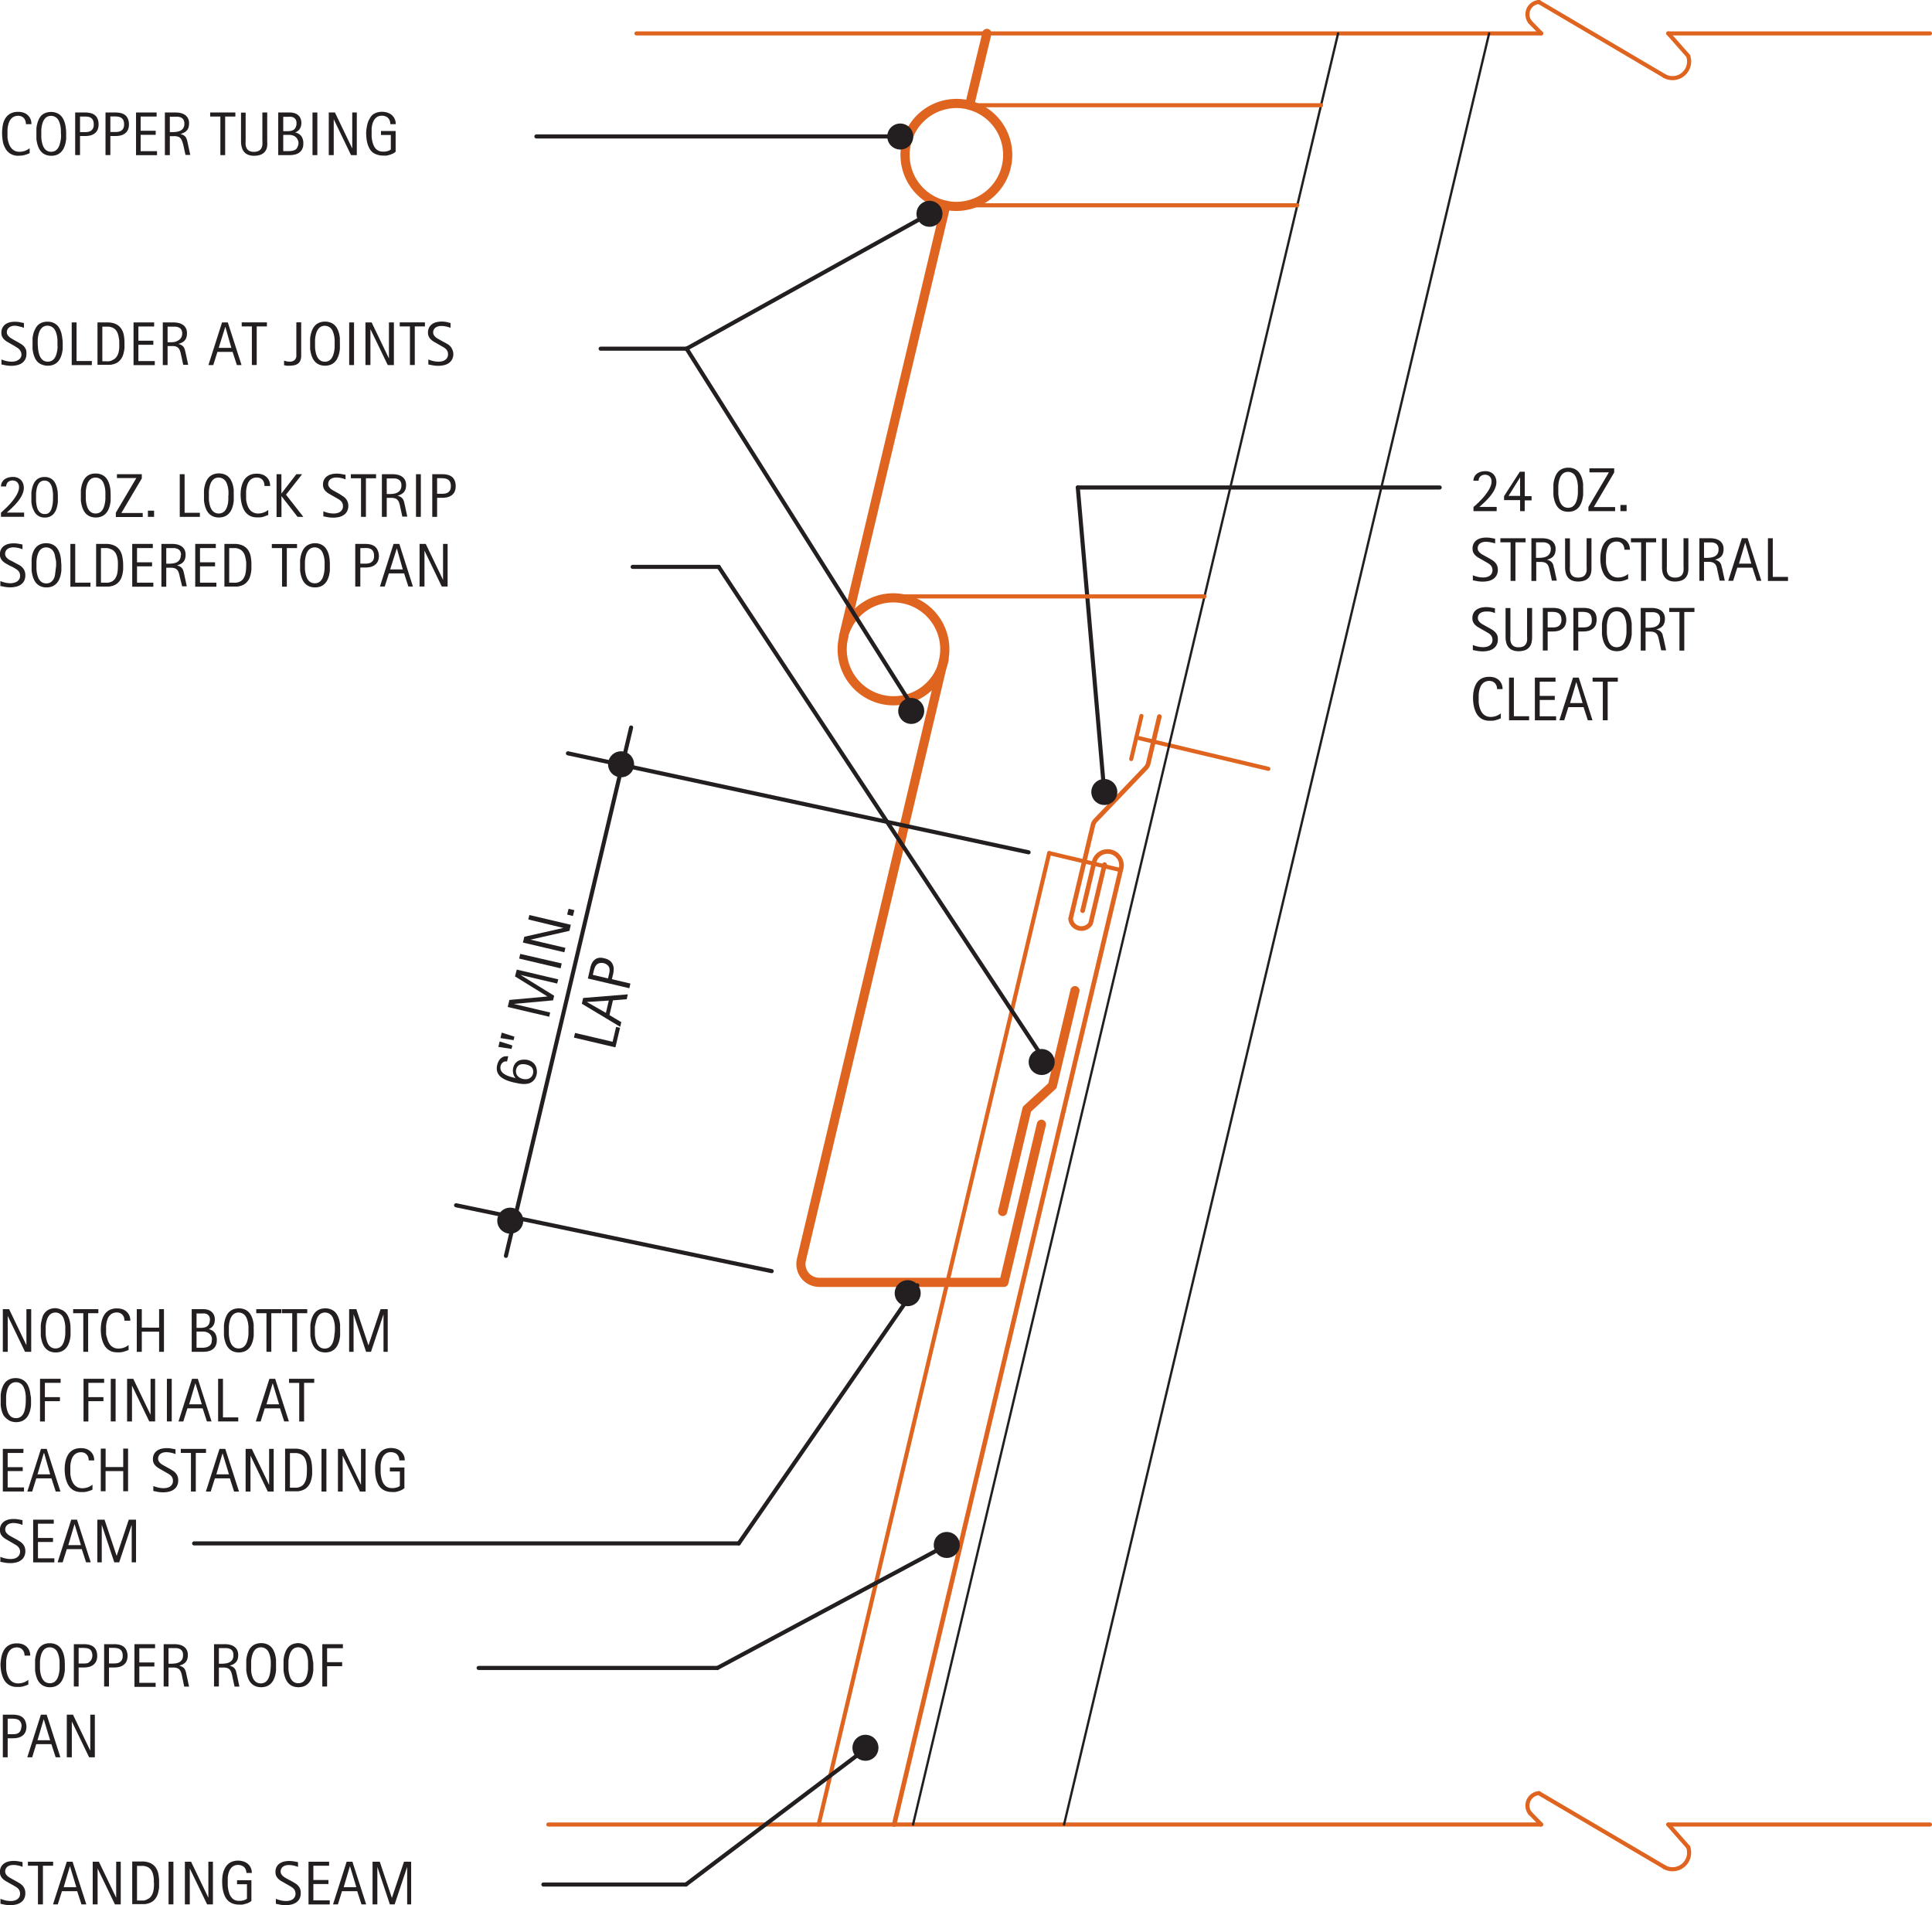 <svg id="475d28a1-87d6-4848-9907-a0a78c2259f0" data-name="BASE-COPPER" xmlns="http://www.w3.org/2000/svg" viewBox="0 0 334.9 330.22"><defs><style>.\31 0795955-79ca-47c0-97b3-7a8b79c7a73e,.bea396fd-c59b-4beb-a2bb-14f3d445084c,.ced347bf-e90e-4edc-b6a5-d91be4cf9158,.ddda1bcb-10a3-4389-9e32-67ad94450de0,.e1a97dde-dc0a-4481-9487-59bcf7ccf51e{fill:none;}.\31 0795955-79ca-47c0-97b3-7a8b79c7a73e,.bea396fd-c59b-4beb-a2bb-14f3d445084c,.ced347bf-e90e-4edc-b6a5-d91be4cf9158{stroke:#df6420;}.\31 0795955-79ca-47c0-97b3-7a8b79c7a73e,.b972c729-b95d-4d90-9a25-20e5c8b6a20f,.bea396fd-c59b-4beb-a2bb-14f3d445084c,.ced347bf-e90e-4edc-b6a5-d91be4cf9158,.ddda1bcb-10a3-4389-9e32-67ad94450de0,.e1a97dde-dc0a-4481-9487-59bcf7ccf51e{stroke-linecap:round;stroke-linejoin:round;}.bea396fd-c59b-4beb-a2bb-14f3d445084c{stroke-width:1.59px;}.\31 0795955-79ca-47c0-97b3-7a8b79c7a73e{stroke-width:0.8px;}.ced347bf-e90e-4edc-b6a5-d91be4cf9158,.ddda1bcb-10a3-4389-9e32-67ad94450de0{stroke-width:0.71px;}.b972c729-b95d-4d90-9a25-20e5c8b6a20f,.bbf5dcca-61f0-4be5-b1a4-f8f2e085fb76{fill:#231f20;}.b972c729-b95d-4d90-9a25-20e5c8b6a20f,.ddda1bcb-10a3-4389-9e32-67ad94450de0,.e1a97dde-dc0a-4481-9487-59bcf7ccf51e{stroke:#231f20;}.e1a97dde-dc0a-4481-9487-59bcf7ccf51e{stroke-width:0.4px;}.b972c729-b95d-4d90-9a25-20e5c8b6a20f{stroke-width:2px;}</style></defs><title>domes-conical-spire.D.section</title><g id="400fde8f-6244-468f-8ae0-38eac31108fe" data-name="LWPOLYLINE"><polyline class="bea396fd-c59b-4beb-a2bb-14f3d445084c" points="173.8 210 178.01 192.26 182.43 188.2 186.34 171.72"/></g><g id="04e7764c-774c-4b33-8cdf-8c241fe195b9" data-name="LWPOLYLINE"><path class="10795955-79ca-47c0-97b3-7a8b79c7a73e" d="M155.42,316.26l39.26-165.44a2.41,2.41,0,1,0-4.66-1.11l-1.93,8.14" transform="translate(-0.42)"/></g><g id="290788ce-b0bc-4fbc-8946-ff3692f2d5e0" data-name="LWPOLYLINE"><path class="bea396fd-c59b-4beb-a2bb-14f3d445084c" d="M171.49,5.79l-3,12.45a8.92,8.92,0,0,1-4.12,17.35l-17.71,74.65a8.92,8.92,0,0,1,17.35,4.12l-24.67,104a3.18,3.18,0,0,0,3.1,3.92h32l6.5-27.4" transform="translate(-0.42)"/></g><g id="90954a52-4b89-4a83-9e7b-1d18a3de2ee7" data-name="LINE"><line class="ced347bf-e90e-4edc-b6a5-d91be4cf9158" x1="141.91" y1="316.26" x2="181.87" y2="147.88"/></g><g id="75f79b80-6d5c-4b38-b249-0b2a3188a11f" data-name="LINE"><line class="ced347bf-e90e-4edc-b6a5-d91be4cf9158" x1="267.15" y1="316.26" x2="95.05" y2="316.26"/></g><g id="add588aa-d78a-45e9-be57-dd1538915982" data-name="LINE"><line class="ced347bf-e90e-4edc-b6a5-d91be4cf9158" x1="334.55" y1="316.26" x2="289.19" y2="316.26"/></g><g id="37983f11-73af-4ca9-98a2-4f9f9e373a33" data-name="LINE"><line class="ced347bf-e90e-4edc-b6a5-d91be4cf9158" x1="289.19" y1="316.26" x2="292.65" y2="320.19"/></g><g id="d369087d-25a1-4886-a6d5-b55029fbc31d" data-name="ARC"><path class="ced347bf-e90e-4edc-b6a5-d91be4cf9158" d="M288.94,323.65a2.88,2.88,0,0,0,4.12-3.46" transform="translate(-0.42)"/></g><g id="edcb70ee-3d8d-4b2e-bb37-e5fe096593c2" data-name="ARC"><path class="ced347bf-e90e-4edc-b6a5-d91be4cf9158" d="M267.18,310.83a2.15,2.15,0,0,0-1.56,3.43" transform="translate(-0.42)"/></g><g id="fe1b1893-2188-42ad-89b1-a8350ba031cd" data-name="LINE"><line class="ced347bf-e90e-4edc-b6a5-d91be4cf9158" x1="265.2" y1="314.26" x2="267.15" y2="316.26"/></g><g id="ce8b2dcf-1589-4951-a20e-b7b88038922f" data-name="LINE"><line class="ced347bf-e90e-4edc-b6a5-d91be4cf9158" x1="288.53" y1="323.65" x2="266.76" y2="310.83"/></g><g id="a1bbe5e3-da19-42cf-88ba-d8a60bcc8841" data-name="LINE"><line class="ced347bf-e90e-4edc-b6a5-d91be4cf9158" x1="110.33" y1="5.79" x2="267.15" y2="5.79"/></g><g id="f0d0aaca-08dc-4916-9654-56fb243560c3" data-name="LWPOLYLINE"><path class="bea396fd-c59b-4beb-a2bb-14f3d445084c" d="M146.71,110.24a8.92,8.92,0,1,0,17.35,4.12" transform="translate(-0.42)"/></g><g id="c30a0838-b928-43f2-ae42-fa118e039224" data-name="LINE"><line class="ced347bf-e90e-4edc-b6a5-d91be4cf9158" x1="197.86" y1="124.1" x2="196.09" y2="131.57"/></g><g id="d33f95a1-1f45-47b7-b1e4-38c2492a775c" data-name="LWPOLYLINE"><path class="10795955-79ca-47c0-97b3-7a8b79c7a73e" d="M201.39,124.21l-1.92,8.09a1.77,1.77,0,0,1-.39.76l-8.82,9.21a1.77,1.77,0,0,0-.39.76L186,159.26a1.89,1.89,0,0,0,3.47.82l2.42-10.22" transform="translate(-0.42)"/></g><g id="96e61465-642b-40ac-aed8-da5a3ce187b5" data-name="LINE"><line class="ced347bf-e90e-4edc-b6a5-d91be4cf9158" x1="181.87" y1="147.88" x2="194.26" y2="150.82"/></g><g id="54c31bb0-f211-412f-b709-6c02654017a7" data-name="LINE"><line class="ced347bf-e90e-4edc-b6a5-d91be4cf9158" x1="196.98" y1="127.84" x2="219.86" y2="133.27"/></g><g id="ac0bf9d5-99d4-41c7-9936-f91b91eb2cdf" data-name="LWPOLYLINE"><path class="bea396fd-c59b-4beb-a2bb-14f3d445084c" d="M168.54,18.24a8.92,8.92,0,1,0-4.12,17.35" transform="translate(-0.42)"/></g><g id="3cab46db-91c7-4d5f-aaaf-58cdb77232d8" data-name="LINE"><line class="ced347bf-e90e-4edc-b6a5-d91be4cf9158" x1="289.19" y1="5.79" x2="334.55" y2="5.79"/></g><g id="222d4ff2-21f7-4639-b528-c68b09fcbec1" data-name="LINE"><line class="ced347bf-e90e-4edc-b6a5-d91be4cf9158" x1="289.19" y1="5.79" x2="292.65" y2="9.71"/></g><g id="d19164b7-1e0d-42d0-951e-d847660b40b0" data-name="ARC"><path class="ced347bf-e90e-4edc-b6a5-d91be4cf9158" d="M288.94,13.18a2.88,2.88,0,0,0,4.12-3.46" transform="translate(-0.42)"/></g><g id="9d55b13e-efaf-4829-bb1c-a0e634cda9a9" data-name="ARC"><path class="ced347bf-e90e-4edc-b6a5-d91be4cf9158" d="M267.18,0.35a2.15,2.15,0,0,0-1.56,3.43" transform="translate(-0.42)"/></g><g id="c24f7a43-38c5-4539-b6f1-055c27a317e3" data-name="LINE"><line class="ced347bf-e90e-4edc-b6a5-d91be4cf9158" x1="265.2" y1="3.79" x2="267.15" y2="5.79"/></g><g id="1131cc9d-1511-4358-9747-7675ec013c8c" data-name="LINE"><line class="ced347bf-e90e-4edc-b6a5-d91be4cf9158" x1="288.53" y1="13.18" x2="266.76" y2="0.35"/></g><g id="371b5f4e-bedb-4197-a41e-5f2d2b05b41c" data-name="TEXT"><path class="bbf5dcca-61f0-4be5-b1a4-f8f2e085fb76" d="M107.1,181.55l-7.19-1.69,0.19-.81,6.51,1.53,0.61-2.58,0.68,0.16Z" transform="translate(-0.42)"/><path class="bbf5dcca-61f0-4be5-b1a4-f8f2e085fb76" d="M109.06,173.2l-2.39.2-0.6,2.56,2.05,1.22-0.19.81-6.65-4,0.23-1,7.74-.63Zm-6.92.48v0l3.31,1.89,0.5-2.13Z" transform="translate(-0.42)"/><path class="bbf5dcca-61f0-4be5-b1a4-f8f2e085fb76" d="M105.24,166.13a2.29,2.29,0,0,1,.88.39,1.65,1.65,0,0,1,.5.62,2,2,0,0,1,.18.8,3.78,3.78,0,0,1-.11.94l-0.2.85,3.21,0.76-0.19.81-7.19-1.69,0.39-1.67A4.06,4.06,0,0,1,103,167a2,2,0,0,1,.5-0.64,1.57,1.57,0,0,1,.72-0.33A2.4,2.4,0,0,1,105.24,166.13Zm-0.18.82a1.61,1.61,0,0,0-.71,0,1,1,0,0,0-.48.25,1.39,1.39,0,0,0-.32.47,4.09,4.09,0,0,0-.21.64l-0.16.67,2.63,0.62,0.21-.87a2.42,2.42,0,0,0,.07-0.62,1.19,1.19,0,0,0-.12-0.51,1,1,0,0,0-.34-0.38A1.6,1.6,0,0,0,105.06,166.95Z" transform="translate(-0.42)"/></g><g id="077474b4-de66-480b-8959-b6c40a257086" data-name="TEXT"><path class="bbf5dcca-61f0-4be5-b1a4-f8f2e085fb76" d="M91.84,183.72a2.42,2.42,0,0,1,.8.34,1.83,1.83,0,0,1,.81,1.29,2.28,2.28,0,0,1,0,.86,2.53,2.53,0,0,1-.35.85,1.79,1.79,0,0,1-.53.52,1.92,1.92,0,0,1-.67.26,3.56,3.56,0,0,1-.76.06,5.79,5.79,0,0,1-.81-0.09l-0.82-.17q-0.4-.09-0.8-0.22a5.51,5.51,0,0,1-.76-0.3,3.58,3.58,0,0,1-.66-0.4,2,2,0,0,1-.49-0.54,1.83,1.83,0,0,1-.25-0.7,2.39,2.39,0,0,1,.06-0.89,2.93,2.93,0,0,1,.18-0.52,1.87,1.87,0,0,1,.28-0.44,1.66,1.66,0,0,1,.39-0.34,1.45,1.45,0,0,1,.51-0.19l0.28,0a1.06,1.06,0,0,1,.27,0l-0.21.91a0.84,0.84,0,0,0-.71.14,1,1,0,0,0-.25.27,1.25,1.25,0,0,0-.14,1,1.28,1.28,0,0,0,.3.49,2,2,0,0,0,.5.37,4.41,4.41,0,0,0,.61.27,6.49,6.49,0,0,0,.63.19l0.56,0.14v0a1.49,1.49,0,0,1-.28-0.39,1.79,1.79,0,0,1-.15-0.44,2.19,2.19,0,0,1,0-.94,2,2,0,0,1,.35-0.77,1.6,1.6,0,0,1,.57-0.47,1.94,1.94,0,0,1,.73-0.18A2.93,2.93,0,0,1,91.84,183.72Zm-0.19.81a2.71,2.71,0,0,0-.59-0.07,1.31,1.31,0,0,0-.52.09,1,1,0,0,0-.4.3,1.38,1.38,0,0,0-.25.55,1.28,1.28,0,0,0,0,.59,1.15,1.15,0,0,0,.22.47,1.41,1.41,0,0,0,.41.35,2,2,0,0,0,.54.21,2,2,0,0,0,.58.05,1.37,1.37,0,0,0,.52-0.14,1.19,1.19,0,0,0,.41-0.33,1.31,1.31,0,0,0,.25-0.53,1.35,1.35,0,0,0,0-.6,1,1,0,0,0-.22-0.44,1.3,1.3,0,0,0-.41-0.31A2.61,2.61,0,0,0,91.65,184.53Z" transform="translate(-0.42)"/><path class="bbf5dcca-61f0-4be5-b1a4-f8f2e085fb76" d="M89.23,181.22l-0.14.6-2.28-.35,0.22-.95Zm0.36-1.52-0.14.6-2.28-.36,0.22-.95Z" transform="translate(-0.42)"/><path class="bbf5dcca-61f0-4be5-b1a4-f8f2e085fb76" d="M97,170.49L90.65,169v0l5.83,3.6-0.19.8-6.82.62v0l6.32,1.49-0.17.73-7.19-1.69,0.29-1.22,6.6-.6v0l-5.63-3.48L90,168.07l7.19,1.69Z" transform="translate(-0.42)"/><path class="bbf5dcca-61f0-4be5-b1a4-f8f2e085fb76" d="M97.6,167.85l-7.19-1.69,0.19-.81L97.79,167Z" transform="translate(-0.42)"/><path class="bbf5dcca-61f0-4be5-b1a4-f8f2e085fb76" d="M99.13,161.35l-6.75,1.53v0l6.05,1.42-0.18.77-7.19-1.69,0.25-1,6.77-1.53v0L92,159.38l0.18-.77,7.19,1.69Z" transform="translate(-0.42)"/><path class="bbf5dcca-61f0-4be5-b1a4-f8f2e085fb76" d="M99.73,158.78l-1-.25,0.25-1,1,0.24Z" transform="translate(-0.42)"/></g><g id="7e1e7807-a15e-467b-9774-a0353a12f7c3" data-name="LINE"><line class="ddda1bcb-10a3-4389-9e32-67ad94450de0" x1="109.4" y1="126.11" x2="87.7" y2="217.69"/></g><g id="03274025-8e51-445a-b9a9-65dda3160349" data-name="LINE"><line class="ddda1bcb-10a3-4389-9e32-67ad94450de0" x1="124.58" y1="98.26" x2="181.73" y2="184.79"/></g><g id="294ee3ec-4761-4a86-a343-882a1f9d5808" data-name="LINE"><line class="ddda1bcb-10a3-4389-9e32-67ad94450de0" x1="133.77" y1="220.34" x2="79.06" y2="208.92"/></g><g id="8d111bb4-b6e8-4308-baa2-c5a4a868dec2" data-name="LINE"><line class="ddda1bcb-10a3-4389-9e32-67ad94450de0" x1="94.19" y1="326.66" x2="118.9" y2="326.66"/></g><g id="5eaf3b22-a4ab-4fc9-8ea9-754cc29ef8bf" data-name="LINE"><line class="ddda1bcb-10a3-4389-9e32-67ad94450de0" x1="33.65" y1="267.53" x2="128.06" y2="267.53"/></g><g id="a471ef6f-ff84-4d31-82ae-ad652831ed17" data-name="LINE"><line class="ddda1bcb-10a3-4389-9e32-67ad94450de0" x1="82.97" y1="289.12" x2="124.36" y2="289.12"/></g><g id="b555fdc9-1ab1-4064-8018-ad86d8ff2201" data-name="TEXT"><path class="bbf5dcca-61f0-4be5-b1a4-f8f2e085fb76" d="M4.68,287a1.73,1.73,0,0,0-.09-0.57,1.31,1.31,0,0,0-.26-0.46,1.22,1.22,0,0,0-.42-0.3,1.43,1.43,0,0,0-.57-0.11,1.69,1.69,0,0,0-.7.14,1.55,1.55,0,0,0-.51.37,1.88,1.88,0,0,0-.34.53,3.62,3.62,0,0,0-.2.64,5,5,0,0,0-.1.69q0,0.35,0,.66t0,0.72a4.89,4.89,0,0,0,.13.73,3.48,3.48,0,0,0,.25.68,2.18,2.18,0,0,0,.39.56,1.76,1.76,0,0,0,.56.38,1.91,1.91,0,0,0,.76.14,2.83,2.83,0,0,0,.93-0.16,2.78,2.78,0,0,0,.82-0.46V292l-0.49.19-0.46.14a3.7,3.7,0,0,1-.48.08l-0.53,0a2.71,2.71,0,0,1-1-.16,2.37,2.37,0,0,1-.74-0.45,2.51,2.51,0,0,1-.53-0.67,4.2,4.2,0,0,1-.34-0.83,5.54,5.54,0,0,1-.19-0.91,7.63,7.63,0,0,1-.06-0.93A7.18,7.18,0,0,1,.6,287.6a4.8,4.8,0,0,1,.19-0.86A3.6,3.6,0,0,1,1.13,286a2.3,2.3,0,0,1,1.25-1,2.92,2.92,0,0,1,1-.14,2.81,2.81,0,0,1,.91.14,2.05,2.05,0,0,1,.72.42,2,2,0,0,1,.48.67,2.22,2.22,0,0,1,.17.9H4.68Z" transform="translate(-0.42)"/><path class="bbf5dcca-61f0-4be5-b1a4-f8f2e085fb76" d="M11.66,288.64q0,0.44,0,.89a5.72,5.72,0,0,1-.15.88,4,4,0,0,1-.3.8,2.38,2.38,0,0,1-.48.65,2.18,2.18,0,0,1-.7.44,2.52,2.52,0,0,1-.94.16,2.54,2.54,0,0,1-.95-0.16,2.17,2.17,0,0,1-.7-0.44,2.39,2.39,0,0,1-.48-0.65,4,4,0,0,1-.3-0.8,5.55,5.55,0,0,1-.16-0.88c0-.3,0-0.6,0-0.9s0-.6,0-0.9a5.47,5.47,0,0,1,.16-0.88,4,4,0,0,1,.3-0.79,2.37,2.37,0,0,1,.48-0.65,2.14,2.14,0,0,1,.7-0.43A2.62,2.62,0,0,1,9,284.84,2.58,2.58,0,0,1,10,285a2.17,2.17,0,0,1,.7.43,2.34,2.34,0,0,1,.48.65,3.85,3.85,0,0,1,.3.79,5.64,5.64,0,0,1,.15.88C11.64,288,11.66,288.34,11.66,288.64Zm-0.91,0q0-.29,0-0.63a5.47,5.47,0,0,0-.08-0.69,4.23,4.23,0,0,0-.18-0.66,2.09,2.09,0,0,0-.3-0.57,1.49,1.49,0,0,0-1.8-.4,1.44,1.44,0,0,0-.47.4,2.06,2.06,0,0,0-.31.57,4.18,4.18,0,0,0-.18.66,5.38,5.38,0,0,0-.08.69q0,0.34,0,.63t0,0.64a5.56,5.56,0,0,0,.08.69,4.37,4.37,0,0,0,.18.67,2.1,2.1,0,0,0,.31.58,1.47,1.47,0,0,0,.47.4,1.55,1.55,0,0,0,1.33,0,1.42,1.42,0,0,0,.47-0.41,2.17,2.17,0,0,0,.3-0.58,4.36,4.36,0,0,0,.18-0.68,5.72,5.72,0,0,0,.08-0.69Q10.75,288.92,10.75,288.63Z" transform="translate(-0.42)"/><path class="bbf5dcca-61f0-4be5-b1a4-f8f2e085fb76" d="M17.27,287a2.29,2.29,0,0,1-.17.94,1.64,1.64,0,0,1-.49.63,2,2,0,0,1-.74.36,3.74,3.74,0,0,1-.94.11H14.05v3.3H13.22V285h1.71a4,4,0,0,1,.94.1,2,2,0,0,1,.74.34,1.57,1.57,0,0,1,.48.63A2.4,2.4,0,0,1,17.27,287Zm-0.84,0a1.62,1.62,0,0,0-.13-0.7A1,1,0,0,0,16,285.9a1.4,1.4,0,0,0-.53-0.2,4,4,0,0,0-.67-0.05H14.05v2.7H15a2.41,2.41,0,0,0,.62-0.07A1.19,1.19,0,0,0,16,288a1.05,1.05,0,0,0,.3-0.42A1.62,1.62,0,0,0,16.44,287Z" transform="translate(-0.42)"/><path class="bbf5dcca-61f0-4be5-b1a4-f8f2e085fb76" d="M22.53,287a2.29,2.29,0,0,1-.17.94,1.64,1.64,0,0,1-.49.63,2,2,0,0,1-.74.36,3.74,3.74,0,0,1-.94.11H19.31v3.3H18.47V285h1.71a4,4,0,0,1,.94.1,2,2,0,0,1,.74.34,1.57,1.57,0,0,1,.48.63A2.4,2.4,0,0,1,22.53,287Zm-0.84,0a1.62,1.62,0,0,0-.13-0.7,1,1,0,0,0-.35-0.41,1.4,1.4,0,0,0-.53-0.2,4,4,0,0,0-.67-0.05H19.31v2.7h0.9a2.41,2.41,0,0,0,.62-0.07,1.19,1.19,0,0,0,.47-0.24,1.05,1.05,0,0,0,.3-0.42A1.62,1.62,0,0,0,21.69,287Z" transform="translate(-0.42)"/><path class="bbf5dcca-61f0-4be5-b1a4-f8f2e085fb76" d="M23.73,292.34V285H27.3v0.7H24.57v2.47h2.61v0.7H24.57v2.83H27.4v0.7H23.73Z" transform="translate(-0.42)"/><path class="bbf5dcca-61f0-4be5-b1a4-f8f2e085fb76" d="M32.35,292.34L32,290.64a6.78,6.78,0,0,0-.17-0.68,1.46,1.46,0,0,0-.26-0.5,1,1,0,0,0-.44-0.31,2,2,0,0,0-.71-0.1H29.63v3.29H28.79V285h1.83a4,4,0,0,1,.88.09,2.2,2.2,0,0,1,.75.31,1.62,1.62,0,0,1,.53.58,1.79,1.79,0,0,1,.2.88,2.4,2.4,0,0,1-.09.71,1.46,1.46,0,0,1-.28.53,1.6,1.6,0,0,1-.47.37,2.77,2.77,0,0,1-.66.25v0a2,2,0,0,1,.59.24,1.21,1.21,0,0,1,.35.34,1.59,1.59,0,0,1,.2.46q0.07,0.26.14,0.59l0.43,2H32.35Zm-0.2-5.44a1.33,1.33,0,0,0-.16-0.71,1,1,0,0,0-.43-0.37,1.76,1.76,0,0,0-.61-0.14l-0.7,0H29.63v2.71h0.46a5,5,0,0,0,.75-0.06,2,2,0,0,0,.66-0.21,1.25,1.25,0,0,0,.47-0.44A1.37,1.37,0,0,0,32.14,286.91Z" transform="translate(-0.42)"/><path class="bbf5dcca-61f0-4be5-b1a4-f8f2e085fb76" d="M41.08,292.34l-0.37-1.7a6.78,6.78,0,0,0-.17-0.68,1.46,1.46,0,0,0-.26-0.5,1,1,0,0,0-.44-0.31,2,2,0,0,0-.71-0.1H38.36v3.29H37.52V285h1.83a4,4,0,0,1,.88.09,2.2,2.2,0,0,1,.75.31,1.62,1.62,0,0,1,.53.58,1.79,1.79,0,0,1,.2.88,2.4,2.4,0,0,1-.09.71,1.46,1.46,0,0,1-.28.53,1.6,1.6,0,0,1-.47.37,2.77,2.77,0,0,1-.66.25v0a2,2,0,0,1,.59.24,1.21,1.21,0,0,1,.35.34,1.59,1.59,0,0,1,.2.46q0.07,0.26.14,0.59l0.43,2H41.08Zm-0.2-5.44a1.33,1.33,0,0,0-.16-0.71,1,1,0,0,0-.43-0.37,1.76,1.76,0,0,0-.61-0.14l-0.7,0H38.36v2.71h0.46a5,5,0,0,0,.75-0.06,2,2,0,0,0,.66-0.21,1.25,1.25,0,0,0,.47-0.44A1.37,1.37,0,0,0,40.88,286.91Z" transform="translate(-0.42)"/><path class="bbf5dcca-61f0-4be5-b1a4-f8f2e085fb76" d="M48.27,288.64q0,0.44,0,.89a5.72,5.72,0,0,1-.15.88,4,4,0,0,1-.3.8,2.38,2.38,0,0,1-.48.65,2.18,2.18,0,0,1-.7.44,2.84,2.84,0,0,1-1.89,0,2.17,2.17,0,0,1-.7-0.44,2.39,2.39,0,0,1-.48-0.65,4,4,0,0,1-.3-0.8,5.55,5.55,0,0,1-.16-0.88c0-.3,0-0.6,0-0.9s0-.6,0-0.9a5.47,5.47,0,0,1,.16-0.88,4,4,0,0,1,.3-0.79,2.37,2.37,0,0,1,.48-0.65,2.14,2.14,0,0,1,.7-0.43,2.62,2.62,0,0,1,.95-0.16,2.58,2.58,0,0,1,.94.16,2.17,2.17,0,0,1,.7.43,2.34,2.34,0,0,1,.48.65,3.85,3.85,0,0,1,.3.79,5.64,5.64,0,0,1,.15.88C48.26,288,48.27,288.34,48.27,288.64Zm-0.91,0q0-.29,0-0.63a5.47,5.47,0,0,0-.08-0.69,4.23,4.23,0,0,0-.18-0.66,2.09,2.09,0,0,0-.3-0.57,1.49,1.49,0,0,0-1.8-.4,1.44,1.44,0,0,0-.47.4,2.06,2.06,0,0,0-.31.57,4.18,4.18,0,0,0-.18.66,5.38,5.38,0,0,0-.08.69q0,0.34,0,.63t0,0.64A5.56,5.56,0,0,0,44,290a4.37,4.37,0,0,0,.18.67,2.1,2.1,0,0,0,.31.58,1.47,1.47,0,0,0,.47.4,1.55,1.55,0,0,0,1.33,0,1.42,1.42,0,0,0,.47-0.41,2.17,2.17,0,0,0,.3-0.58,4.36,4.36,0,0,0,.18-0.68,5.72,5.72,0,0,0,.08-0.69Q47.36,288.92,47.36,288.63Z" transform="translate(-0.42)"/><path class="bbf5dcca-61f0-4be5-b1a4-f8f2e085fb76" d="M54.73,288.64q0,0.44,0,.89a5.72,5.72,0,0,1-.15.88,4,4,0,0,1-.3.8,2.38,2.38,0,0,1-.48.65,2.18,2.18,0,0,1-.7.44,2.84,2.84,0,0,1-1.89,0,2.17,2.17,0,0,1-.7-0.44,2.39,2.39,0,0,1-.48-0.65,4,4,0,0,1-.3-0.8,5.55,5.55,0,0,1-.16-0.88c0-.3,0-0.6,0-0.9s0-.6,0-0.9a5.47,5.47,0,0,1,.16-0.88,4,4,0,0,1,.3-0.79,2.37,2.37,0,0,1,.48-0.65,2.14,2.14,0,0,1,.7-0.43,2.62,2.62,0,0,1,.95-0.16A2.58,2.58,0,0,1,53,285a2.17,2.17,0,0,1,.7.43,2.34,2.34,0,0,1,.48.65,3.85,3.85,0,0,1,.3.79,5.64,5.64,0,0,1,.15.88C54.71,288,54.73,288.34,54.73,288.64Zm-0.91,0q0-.29,0-0.63a5.47,5.47,0,0,0-.08-0.69,4.23,4.23,0,0,0-.18-0.66,2.09,2.09,0,0,0-.3-0.57,1.49,1.49,0,0,0-1.8-.4,1.44,1.44,0,0,0-.47.4,2.06,2.06,0,0,0-.31.57,4.18,4.18,0,0,0-.18.66,5.38,5.38,0,0,0-.08.69q0,0.34,0,.63t0,0.64a5.56,5.56,0,0,0,.08.69,4.37,4.37,0,0,0,.18.67,2.1,2.1,0,0,0,.31.58,1.47,1.47,0,0,0,.47.4,1.55,1.55,0,0,0,1.33,0,1.42,1.42,0,0,0,.47-0.41,2.17,2.17,0,0,0,.3-0.58,4.36,4.36,0,0,0,.18-0.68,5.72,5.72,0,0,0,.08-0.69Q53.82,288.92,53.82,288.63Z" transform="translate(-0.42)"/><path class="bbf5dcca-61f0-4be5-b1a4-f8f2e085fb76" d="M57.12,285.65v2.47h2.61v0.7H57.12v3.52H56.29V285h3.57v0.7H57.12Z" transform="translate(-0.42)"/></g><g id="bce63bb2-d4e5-4800-9443-10b65318ceaa" data-name="TEXT"><path class="bbf5dcca-61f0-4be5-b1a4-f8f2e085fb76" d="M4.81,328.14a2,2,0,0,1-.22,1,1.79,1.79,0,0,1-.58.64,2.44,2.44,0,0,1-.83.35,4.4,4.4,0,0,1-1,.11,5.55,5.55,0,0,1-.86-0.07L0.5,330v-0.86a5.3,5.3,0,0,0,.88.28,4.09,4.09,0,0,0,.92.1,2.46,2.46,0,0,0,.59-0.07,1.54,1.54,0,0,0,.51-0.22,1.18,1.18,0,0,0,.36-0.39,1.12,1.12,0,0,0,.14-0.58,1.26,1.26,0,0,0-.1-0.53,1.28,1.28,0,0,0-.27-0.39,2.13,2.13,0,0,0-.4-0.3l-0.46-.27L2,326.4l-0.59-.34a2.84,2.84,0,0,1-.51-0.39,1.68,1.68,0,0,1-.36-0.5,1.61,1.61,0,0,1-.13-0.69,1.78,1.78,0,0,1,.2-0.88A1.71,1.71,0,0,1,1.15,323a2.25,2.25,0,0,1,.76-0.33,3.79,3.79,0,0,1,.88-0.1,5.17,5.17,0,0,1,.77.06l0.77,0.14v0.83a4.46,4.46,0,0,0-.79-0.24,4.08,4.08,0,0,0-.83-0.09,2,2,0,0,0-.52.07,1.4,1.4,0,0,0-.44.2,1,1,0,0,0-.31.35,1,1,0,0,0-.12.51,0.85,0.85,0,0,0,.12.45,1.46,1.46,0,0,0,.3.36,2.59,2.59,0,0,0,.4.28l0.41,0.23,0.69,0.38,0.61,0.36a2.46,2.46,0,0,1,.5.42,1.83,1.83,0,0,1,.33.54A1.91,1.91,0,0,1,4.81,328.14Z" transform="translate(-0.42)"/><path class="bbf5dcca-61f0-4be5-b1a4-f8f2e085fb76" d="M7.86,323.41v6.69H7v-6.69H5.26v-0.7H9.63v0.7H7.86Z" transform="translate(-0.42)"/><path class="bbf5dcca-61f0-4be5-b1a4-f8f2e085fb76" d="M14.54,330.1l-0.74-2.28H11.16l-0.72,2.28H9.61L12,322.71h1l2.38,7.39H14.54Zm-2-6.63h0l-1.08,3.65h2.19Z" transform="translate(-0.42)"/><path class="bbf5dcca-61f0-4be5-b1a4-f8f2e085fb76" d="M20.34,330.1l-3-6.22h0v6.22H16.49v-7.39h1.07l3,6.24h0v-6.24h0.79v7.39H20.34Z" transform="translate(-0.42)"/><path class="bbf5dcca-61f0-4be5-b1a4-f8f2e085fb76" d="M28,326.38q0,0.35,0,.71a5.64,5.64,0,0,1-.1.71,4.24,4.24,0,0,1-.19.67,2.61,2.61,0,0,1-.32.59,2.39,2.39,0,0,1-.47.49,2.12,2.12,0,0,1-.65.34,3.19,3.19,0,0,1-.76.17q-0.39,0-.78,0H23.34v-7.39H25a3.48,3.48,0,0,1,1.47.27,2.32,2.32,0,0,1,.93.76,3,3,0,0,1,.48,1.16A7.3,7.3,0,0,1,28,326.38Zm-0.91,0c0-.17,0-0.35,0-0.54a5,5,0,0,0-.06-0.56,3.8,3.8,0,0,0-.13-0.55,2.21,2.21,0,0,0-.22-0.49,1.6,1.6,0,0,0-.84-0.68,2.3,2.3,0,0,0-.59-0.13l-0.62,0H24.17v6h0.56a5.67,5.67,0,0,0,.64,0A2,2,0,0,0,26,329.2a1.48,1.48,0,0,0,.61-0.5,2.37,2.37,0,0,0,.34-0.71,4,4,0,0,0,.14-0.81Q27.12,326.76,27.12,326.39Z" transform="translate(-0.42)"/><path class="bbf5dcca-61f0-4be5-b1a4-f8f2e085fb76" d="M29.64,330.1v-7.39h0.84v7.39H29.64Z" transform="translate(-0.42)"/><path class="bbf5dcca-61f0-4be5-b1a4-f8f2e085fb76" d="M36.32,330.1l-3-6.22h0v6.22H32.47v-7.39h1.07l3,6.24h0v-6.24h0.79v7.39H36.32Z" transform="translate(-0.42)"/><path class="bbf5dcca-61f0-4be5-b1a4-f8f2e085fb76" d="M43.14,324.72a1.68,1.68,0,0,0-.1-0.59,1.3,1.3,0,0,0-.28-0.46,1.25,1.25,0,0,0-.45-0.29,1.82,1.82,0,0,0-1.27,0,1.55,1.55,0,0,0-.49.35,1.86,1.86,0,0,0-.34.5,3.16,3.16,0,0,0-.21.6,4.44,4.44,0,0,0-.1.65q0,0.33,0,.64t0,0.72a5.75,5.75,0,0,0,.1.76,4.21,4.21,0,0,0,.21.72,2.11,2.11,0,0,0,.35.6,1.61,1.61,0,0,0,.54.42,1.72,1.72,0,0,0,.76.15l0.35,0,0.37-.07a2.19,2.19,0,0,0,.36-0.12,1.09,1.09,0,0,0,.29-0.19v-2.5H41.51v-0.69H44v3.58a2.28,2.28,0,0,1-.46.31A3.52,3.52,0,0,1,43,330a4.25,4.25,0,0,1-.57.14,3.43,3.43,0,0,1-.55,0,3.13,3.13,0,0,1-1.06-.16,2.44,2.44,0,0,1-.78-0.44,2.4,2.4,0,0,1-.54-0.67,3.9,3.9,0,0,1-.34-0.84,5.65,5.65,0,0,1-.18-0.95,9.59,9.59,0,0,1-.05-1,6.54,6.54,0,0,1,.06-0.89,4.5,4.5,0,0,1,.19-0.83,3.49,3.49,0,0,1,.35-0.73,2.32,2.32,0,0,1,.52-0.59,2.34,2.34,0,0,1,.71-0.38,2.88,2.88,0,0,1,.93-0.14,3,3,0,0,1,.92.14,2.23,2.23,0,0,1,.76.41,2,2,0,0,1,.51.67,2.11,2.11,0,0,1,.19.92H43.14Z" transform="translate(-0.42)"/><path class="bbf5dcca-61f0-4be5-b1a4-f8f2e085fb76" d="M52.55,328.14a2,2,0,0,1-.22,1,1.79,1.79,0,0,1-.58.64,2.44,2.44,0,0,1-.83.35,4.4,4.4,0,0,1-1,.11,5.55,5.55,0,0,1-.86-0.07L48.24,330v-0.86a5.3,5.3,0,0,0,.88.28,4.09,4.09,0,0,0,.92.1,2.46,2.46,0,0,0,.59-0.07,1.54,1.54,0,0,0,.51-0.22,1.18,1.18,0,0,0,.36-0.39,1.12,1.12,0,0,0,.14-0.58,1.26,1.26,0,0,0-.1-0.53,1.28,1.28,0,0,0-.27-0.39,2.13,2.13,0,0,0-.4-0.3l-0.46-.27-0.65-.37-0.59-.34a2.84,2.84,0,0,1-.51-0.39,1.68,1.68,0,0,1-.36-0.5,1.61,1.61,0,0,1-.13-0.69,1.78,1.78,0,0,1,.2-0.88,1.71,1.71,0,0,1,.53-0.59,2.25,2.25,0,0,1,.76-0.33,3.79,3.79,0,0,1,.88-0.1,5.17,5.17,0,0,1,.77.06l0.77,0.14v0.83a4.46,4.46,0,0,0-.79-0.24,4.08,4.08,0,0,0-.83-0.09,2,2,0,0,0-.52.07,1.4,1.4,0,0,0-.44.2,1,1,0,0,0-.31.35,1,1,0,0,0-.12.51,0.85,0.85,0,0,0,.12.45,1.46,1.46,0,0,0,.3.36,2.59,2.59,0,0,0,.4.28l0.41,0.23L51,326.1l0.61,0.36a2.46,2.46,0,0,1,.5.42,1.83,1.83,0,0,1,.33.54A1.91,1.91,0,0,1,52.55,328.14Z" transform="translate(-0.42)"/><path class="bbf5dcca-61f0-4be5-b1a4-f8f2e085fb76" d="M53.9,330.1v-7.39h3.57v0.7H54.74v2.47h2.61v0.7H54.74v2.83h2.84v0.7H53.9Z" transform="translate(-0.42)"/><path class="bbf5dcca-61f0-4be5-b1a4-f8f2e085fb76" d="M63.08,330.1l-0.74-2.28H59.7L59,330.1H58.15l2.36-7.39h1l2.38,7.39H63.08Zm-2-6.63h0l-1.08,3.65h2.19Z" transform="translate(-0.42)"/><path class="bbf5dcca-61f0-4be5-b1a4-f8f2e085fb76" d="M71,330.1v-6.5h0l-2.17,6.5H68l-2.17-6.5h0v6.5H65v-7.39h1.25l2.1,6.28h0l2.1-6.28h1.24v7.39H71Z" transform="translate(-0.42)"/></g><g id="bc7af809-66d4-4da9-87cb-6e370881a190" data-name="TEXT"><path class="bbf5dcca-61f0-4be5-b1a4-f8f2e085fb76" d="M5,299.27a2.29,2.29,0,0,1-.17.94,1.64,1.64,0,0,1-.49.63,2,2,0,0,1-.74.36,3.74,3.74,0,0,1-.94.11H1.75v3.3H0.91v-7.39H2.62a4,4,0,0,1,.94.1,2,2,0,0,1,.74.34,1.57,1.57,0,0,1,.48.63A2.4,2.4,0,0,1,5,299.27Zm-0.84,0a1.62,1.62,0,0,0-.13-0.7,1,1,0,0,0-.35-0.41,1.4,1.4,0,0,0-.53-0.2,4,4,0,0,0-.67-0.05H1.75v2.7h0.9a2.41,2.41,0,0,0,.62-0.07,1.19,1.19,0,0,0,.47-0.24A1.05,1.05,0,0,0,4,299.9,1.62,1.62,0,0,0,4.13,299.28Z" transform="translate(-0.42)"/><path class="bbf5dcca-61f0-4be5-b1a4-f8f2e085fb76" d="M10.07,304.61l-0.74-2.28H6.7L6,304.61H5.15l2.36-7.39h1l2.38,7.39H10.07ZM8,298H8l-1.08,3.65H9.11Z" transform="translate(-0.42)"/><path class="bbf5dcca-61f0-4be5-b1a4-f8f2e085fb76" d="M15.87,304.61l-3-6.22h0v6.22H12v-7.39h1.07l3,6.24h0v-6.24h0.79v7.39H15.87Z" transform="translate(-0.42)"/></g><g id="5caf3e1a-407e-49b5-a8d9-e0d5887bd9e0" data-name="TEXT"><path class="bbf5dcca-61f0-4be5-b1a4-f8f2e085fb76" d="M0.91,258.54v-7.39H4.48v0.7H1.75v2.47H4.36V255H1.75v2.83H4.58v0.7H0.91Z" transform="translate(-0.42)"/><path class="bbf5dcca-61f0-4be5-b1a4-f8f2e085fb76" d="M10.08,258.54l-0.74-2.28H6.71L6,258.54H5.16l2.36-7.39h1l2.38,7.39H10.08Zm-2-6.63H8l-1.08,3.65H9.12Z" transform="translate(-0.42)"/><path class="bbf5dcca-61f0-4be5-b1a4-f8f2e085fb76" d="M15.8,253.17a1.73,1.73,0,0,0-.09-0.57,1.31,1.31,0,0,0-.26-0.46,1.22,1.22,0,0,0-.42-0.3,1.43,1.43,0,0,0-.57-0.11,1.69,1.69,0,0,0-.7.14,1.55,1.55,0,0,0-.51.37,1.88,1.88,0,0,0-.34.53,3.62,3.62,0,0,0-.2.64,5,5,0,0,0-.1.69q0,0.35,0,.66t0,0.72a4.89,4.89,0,0,0,.13.73,3.48,3.48,0,0,0,.25.68,2.18,2.18,0,0,0,.39.56,1.76,1.76,0,0,0,.56.38,1.91,1.91,0,0,0,.76.14,2.83,2.83,0,0,0,.93-0.16,2.78,2.78,0,0,0,.82-0.46v0.87l-0.49.19-0.46.14a3.7,3.7,0,0,1-.48.08l-0.53,0a2.71,2.71,0,0,1-1-.16,2.37,2.37,0,0,1-.74-0.45,2.51,2.51,0,0,1-.53-0.67,4.2,4.2,0,0,1-.34-0.83,5.54,5.54,0,0,1-.19-0.91,7.63,7.63,0,0,1-.06-0.93,7.18,7.18,0,0,1,.06-0.91,4.8,4.8,0,0,1,.19-0.86,3.6,3.6,0,0,1,.34-0.75,2.3,2.3,0,0,1,1.25-1,2.92,2.92,0,0,1,1-.14,2.81,2.81,0,0,1,.91.14,2.05,2.05,0,0,1,.72.42,2,2,0,0,1,.48.67,2.22,2.22,0,0,1,.17.9H15.8Z" transform="translate(-0.42)"/><path class="bbf5dcca-61f0-4be5-b1a4-f8f2e085fb76" d="M21.78,258.54V255H18.72v3.49H17.89v-7.39h0.84v3.2h3.05v-3.2h0.84v7.39H21.78Z" transform="translate(-0.42)"/><path class="bbf5dcca-61f0-4be5-b1a4-f8f2e085fb76" d="M31.31,256.58a2,2,0,0,1-.22,1,1.79,1.79,0,0,1-.58.64,2.44,2.44,0,0,1-.83.35,4.4,4.4,0,0,1-1,.11,5.55,5.55,0,0,1-.86-0.07L27,258.44v-0.86a5.3,5.3,0,0,0,.88.28,4.09,4.09,0,0,0,.92.1,2.46,2.46,0,0,0,.59-0.07,1.54,1.54,0,0,0,.51-0.22,1.18,1.18,0,0,0,.36-0.39,1.12,1.12,0,0,0,.14-0.58,1.26,1.26,0,0,0-.1-0.53,1.28,1.28,0,0,0-.27-0.39,2.13,2.13,0,0,0-.4-0.3l-0.46-.27-0.65-.37-0.59-.34a2.84,2.84,0,0,1-.51-0.39,1.68,1.68,0,0,1-.36-0.5,1.61,1.61,0,0,1-.13-0.69,1.78,1.78,0,0,1,.2-0.88,1.71,1.71,0,0,1,.53-0.59,2.25,2.25,0,0,1,.76-0.33,3.79,3.79,0,0,1,.88-0.1,5.17,5.17,0,0,1,.77.06l0.77,0.14v0.83a4.46,4.46,0,0,0-.79-0.24,4.08,4.08,0,0,0-.83-0.09,2,2,0,0,0-.52.07,1.4,1.4,0,0,0-.44.2,1,1,0,0,0-.31.35,1,1,0,0,0-.12.51,0.85,0.85,0,0,0,.12.45,1.46,1.46,0,0,0,.3.36,2.59,2.59,0,0,0,.4.28l0.41,0.23,0.69,0.38,0.61,0.36a2.46,2.46,0,0,1,.5.42,1.83,1.83,0,0,1,.33.54A1.91,1.91,0,0,1,31.31,256.58Z" transform="translate(-0.42)"/><path class="bbf5dcca-61f0-4be5-b1a4-f8f2e085fb76" d="M34.36,251.85v6.69H33.52v-6.69H31.76v-0.7h4.37v0.7H34.36Z" transform="translate(-0.42)"/><path class="bbf5dcca-61f0-4be5-b1a4-f8f2e085fb76" d="M41,258.54l-0.74-2.28H37.67l-0.72,2.28H36.11l2.36-7.39h1l2.38,7.39H41Zm-2-6.63h0l-1.08,3.65h2.19Z" transform="translate(-0.42)"/><path class="bbf5dcca-61f0-4be5-b1a4-f8f2e085fb76" d="M46.84,258.54l-3-6.22h0v6.22H43v-7.39h1.07l3,6.24h0v-6.24h0.79v7.39H46.84Z" transform="translate(-0.42)"/><path class="bbf5dcca-61f0-4be5-b1a4-f8f2e085fb76" d="M54.53,254.82q0,0.35,0,.71a5.64,5.64,0,0,1-.1.71,4.24,4.24,0,0,1-.19.67,2.61,2.61,0,0,1-.32.59,2.39,2.39,0,0,1-.47.49,2.12,2.12,0,0,1-.65.34,3.19,3.19,0,0,1-.76.17q-0.39,0-.78,0H49.84v-7.39H51.5a3.48,3.48,0,0,1,1.47.27,2.32,2.32,0,0,1,.93.76,3,3,0,0,1,.48,1.16A7.3,7.3,0,0,1,54.53,254.82Zm-0.91,0c0-.17,0-0.35,0-0.54a5,5,0,0,0-.06-0.56,3.8,3.8,0,0,0-.13-0.55,2.21,2.21,0,0,0-.22-0.49,1.6,1.6,0,0,0-.84-0.68,2.3,2.3,0,0,0-.59-0.13l-0.62,0H50.68v6h0.56a5.67,5.67,0,0,0,.64,0,2,2,0,0,0,.62-0.17,1.48,1.48,0,0,0,.61-0.5,2.37,2.37,0,0,0,.34-0.71,4,4,0,0,0,.14-0.81Q53.62,255.2,53.62,254.83Z" transform="translate(-0.42)"/><path class="bbf5dcca-61f0-4be5-b1a4-f8f2e085fb76" d="M56.15,258.54v-7.39H57v7.39H56.15Z" transform="translate(-0.42)"/><path class="bbf5dcca-61f0-4be5-b1a4-f8f2e085fb76" d="M62.82,258.54l-3-6.22h0v6.22H59v-7.39H60l3,6.24h0v-6.24h0.79v7.39H62.82Z" transform="translate(-0.42)"/><path class="bbf5dcca-61f0-4be5-b1a4-f8f2e085fb76" d="M69.64,253.17a1.68,1.68,0,0,0-.1-0.59,1.3,1.3,0,0,0-.28-0.46,1.25,1.25,0,0,0-.45-0.29,1.82,1.82,0,0,0-1.27,0,1.55,1.55,0,0,0-.49.35,1.86,1.86,0,0,0-.34.5,3.16,3.16,0,0,0-.21.6,4.44,4.44,0,0,0-.1.65q0,0.33,0,.64t0,0.72a5.75,5.75,0,0,0,.1.76,4.21,4.21,0,0,0,.21.72,2.11,2.11,0,0,0,.35.6,1.61,1.61,0,0,0,.54.42,1.72,1.72,0,0,0,.76.15l0.35,0,0.37-.07a2.19,2.19,0,0,0,.36-0.12,1.09,1.09,0,0,0,.29-0.19v-2.5H68v-0.69h2.52v3.58a2.28,2.28,0,0,1-.46.31,3.52,3.52,0,0,1-.55.22,4.25,4.25,0,0,1-.57.14,3.43,3.43,0,0,1-.55,0,3.13,3.13,0,0,1-1.06-.16,2.44,2.44,0,0,1-.78-0.44,2.4,2.4,0,0,1-.54-0.67,3.9,3.9,0,0,1-.34-0.84,5.65,5.65,0,0,1-.18-0.95,9.59,9.59,0,0,1-.05-1,6.54,6.54,0,0,1,.06-0.89,4.5,4.5,0,0,1,.19-0.83,3.49,3.49,0,0,1,.35-0.73,2.32,2.32,0,0,1,.52-0.59,2.34,2.34,0,0,1,.71-0.38,2.88,2.88,0,0,1,.93-0.14,3,3,0,0,1,.92.14,2.23,2.23,0,0,1,.76.41,2,2,0,0,1,.51.67,2.11,2.11,0,0,1,.19.92H69.64Z" transform="translate(-0.42)"/></g><g id="0135497f-8cb9-4139-8300-d6570794b3f7" data-name="TEXT"><path class="bbf5dcca-61f0-4be5-b1a4-f8f2e085fb76" d="M5.8,242.69q0,0.44,0,.89a5.72,5.72,0,0,1-.15.88,4,4,0,0,1-.3.8,2.38,2.38,0,0,1-.48.65,2.18,2.18,0,0,1-.7.44,2.52,2.52,0,0,1-.94.16,2.54,2.54,0,0,1-.95-0.16,2.17,2.17,0,0,1-.7-0.44A2.39,2.39,0,0,1,1,245.27a4,4,0,0,1-.3-0.8,5.55,5.55,0,0,1-.16-0.88c0-.3,0-0.6,0-0.9s0-.6,0-0.9a5.47,5.47,0,0,1,.16-0.88,4,4,0,0,1,.3-0.79,2.37,2.37,0,0,1,.48-0.65,2.14,2.14,0,0,1,.7-0.43,2.62,2.62,0,0,1,.95-0.16,2.58,2.58,0,0,1,.94.16,2.17,2.17,0,0,1,.7.43,2.34,2.34,0,0,1,.48.65,3.85,3.85,0,0,1,.3.79,5.64,5.64,0,0,1,.15.88C5.79,242.1,5.8,242.4,5.8,242.69Zm-0.91,0q0-.29,0-0.63a5.47,5.47,0,0,0-.08-0.69,4.23,4.23,0,0,0-.18-0.66,2.09,2.09,0,0,0-.3-0.57,1.36,1.36,0,0,0-1.14-.55,1.4,1.4,0,0,0-.67.15,1.44,1.44,0,0,0-.47.4,2.06,2.06,0,0,0-.31.57,4.18,4.18,0,0,0-.18.66,5.38,5.38,0,0,0-.08.69q0,0.34,0,.63t0,0.64a5.56,5.56,0,0,0,.08.69,4.37,4.37,0,0,0,.18.67,2.1,2.1,0,0,0,.31.58,1.47,1.47,0,0,0,.47.4,1.39,1.39,0,0,0,.67.15,1.39,1.39,0,0,0,.67-0.15,1.42,1.42,0,0,0,.47-0.41,2.17,2.17,0,0,0,.3-0.58A4.36,4.36,0,0,0,4.79,244a5.72,5.72,0,0,0,.08-0.69Q4.89,243,4.89,242.68Z" transform="translate(-0.42)"/><path class="bbf5dcca-61f0-4be5-b1a4-f8f2e085fb76" d="M8.2,239.71v2.47h2.61v0.7H8.2v3.52H7.36V239h3.57v0.7H8.2Z" transform="translate(-0.42)"/><path class="bbf5dcca-61f0-4be5-b1a4-f8f2e085fb76" d="M15.74,239.71v2.47h2.61v0.7H15.74v3.52H14.9V239h3.57v0.7H15.74Z" transform="translate(-0.42)"/><path class="bbf5dcca-61f0-4be5-b1a4-f8f2e085fb76" d="M19.62,246.4V239h0.84v7.39H19.62Z" transform="translate(-0.42)"/><path class="bbf5dcca-61f0-4be5-b1a4-f8f2e085fb76" d="M26.3,246.4l-3-6.22h0v6.22H22.45V239h1.07l3,6.24h0V239h0.79v7.39H26.3Z" transform="translate(-0.42)"/><path class="bbf5dcca-61f0-4be5-b1a4-f8f2e085fb76" d="M29.35,246.4V239h0.84v7.39H29.35Z" transform="translate(-0.42)"/><path class="bbf5dcca-61f0-4be5-b1a4-f8f2e085fb76" d="M36.29,246.4l-0.74-2.28H32.91l-0.72,2.28H31.36L33.71,239h1l2.38,7.39H36.29Zm-2-6.63h0l-1.08,3.65h2.19Z" transform="translate(-0.42)"/><path class="bbf5dcca-61f0-4be5-b1a4-f8f2e085fb76" d="M38.23,246.4V239h0.84v6.69h2.65v0.7H38.23Z" transform="translate(-0.42)"/><path class="bbf5dcca-61f0-4be5-b1a4-f8f2e085fb76" d="M49.69,246.4l-0.74-2.28H46.31L45.6,246.4H44.76L47.12,239h1l2.38,7.39H49.69Zm-2-6.63h0l-1.08,3.65h2.19Z" transform="translate(-0.42)"/><path class="bbf5dcca-61f0-4be5-b1a4-f8f2e085fb76" d="M53.13,239.71v6.69H52.29v-6.69H50.52V239h4.37v0.7H53.13Z" transform="translate(-0.42)"/></g><g id="a6227b6d-2261-4bdc-bd06-a8553f417515" data-name="TEXT"><path class="bbf5dcca-61f0-4be5-b1a4-f8f2e085fb76" d="M4.76,234.32l-3-6.22h0v6.22H0.91v-7.39H2l3,6.24H5v-6.24H5.83v7.39H4.76Z" transform="translate(-0.42)"/><path class="bbf5dcca-61f0-4be5-b1a4-f8f2e085fb76" d="M12.65,230.61q0,0.44,0,.89a5.72,5.72,0,0,1-.15.88,4,4,0,0,1-.3.8,2.38,2.38,0,0,1-.48.65,2.18,2.18,0,0,1-.7.44,2.52,2.52,0,0,1-.94.16,2.54,2.54,0,0,1-.95-0.16,2.17,2.17,0,0,1-.7-0.44,2.39,2.39,0,0,1-.48-0.65,4,4,0,0,1-.3-0.8,5.55,5.55,0,0,1-.16-0.88c0-.3,0-0.6,0-0.9s0-.6,0-0.9a5.47,5.47,0,0,1,.16-0.88A4,4,0,0,1,7.9,228a2.37,2.37,0,0,1,.48-0.65,2.14,2.14,0,0,1,.7-0.43,2.62,2.62,0,0,1,.95-0.16A2.58,2.58,0,0,1,11,227a2.17,2.17,0,0,1,.7.43,2.34,2.34,0,0,1,.48.65,3.85,3.85,0,0,1,.3.79,5.64,5.64,0,0,1,.15.88C12.64,230,12.65,230.32,12.65,230.61Zm-0.91,0q0-.29,0-0.63a5.47,5.47,0,0,0-.08-0.69,4.23,4.23,0,0,0-.18-0.66,2.09,2.09,0,0,0-.3-0.57,1.49,1.49,0,0,0-1.8-.4,1.44,1.44,0,0,0-.47.4,2.06,2.06,0,0,0-.31.57,4.18,4.18,0,0,0-.18.66,5.38,5.38,0,0,0-.08.69q0,0.34,0,.63t0,0.64a5.56,5.56,0,0,0,.08.69,4.37,4.37,0,0,0,.18.67,2.1,2.1,0,0,0,.31.58,1.47,1.47,0,0,0,.47.4,1.55,1.55,0,0,0,1.33,0,1.42,1.42,0,0,0,.47-0.41,2.17,2.17,0,0,0,.3-0.58,4.36,4.36,0,0,0,.18-0.68,5.72,5.72,0,0,0,.08-0.69Q11.74,230.89,11.74,230.6Z" transform="translate(-0.42)"/><path class="bbf5dcca-61f0-4be5-b1a4-f8f2e085fb76" d="M15.7,227.63v6.69H14.86v-6.69H13.1v-0.7h4.37v0.7H15.7Z" transform="translate(-0.42)"/><path class="bbf5dcca-61f0-4be5-b1a4-f8f2e085fb76" d="M22,228.94a1.73,1.73,0,0,0-.09-0.57,1.31,1.31,0,0,0-.26-0.46,1.22,1.22,0,0,0-.42-0.3,1.43,1.43,0,0,0-.57-0.11,1.69,1.69,0,0,0-.7.14,1.55,1.55,0,0,0-.51.37,1.88,1.88,0,0,0-.34.53,3.62,3.62,0,0,0-.2.64,5,5,0,0,0-.1.69q0,0.35,0,.66t0,0.72A4.89,4.89,0,0,0,19,232a3.48,3.48,0,0,0,.25.68,2.18,2.18,0,0,0,.39.56,1.76,1.76,0,0,0,.56.38,1.91,1.91,0,0,0,.76.14,2.83,2.83,0,0,0,.93-0.16,2.78,2.78,0,0,0,.82-0.46V234l-0.49.19-0.46.14a3.7,3.7,0,0,1-.48.08l-0.53,0a2.71,2.71,0,0,1-1-.16,2.37,2.37,0,0,1-.74-0.45,2.51,2.51,0,0,1-.53-0.67,4.2,4.2,0,0,1-.34-0.83,5.54,5.54,0,0,1-.19-0.91,7.63,7.63,0,0,1-.06-0.93,7.18,7.18,0,0,1,.06-0.91,4.8,4.8,0,0,1,.19-0.86,3.6,3.6,0,0,1,.34-0.75,2.3,2.3,0,0,1,1.25-1,2.92,2.92,0,0,1,1-.14,2.81,2.81,0,0,1,.91.14,2.05,2.05,0,0,1,.72.42,2,2,0,0,1,.48.67,2.22,2.22,0,0,1,.17.9H22Z" transform="translate(-0.42)"/><path class="bbf5dcca-61f0-4be5-b1a4-f8f2e085fb76" d="M28,234.32v-3.49H25v3.49H24.13v-7.39H25v3.2H28v-3.2h0.84v7.39H28Z" transform="translate(-0.42)"/><path class="bbf5dcca-61f0-4be5-b1a4-f8f2e085fb76" d="M38,232.31a2.12,2.12,0,0,1-.18.93,1.68,1.68,0,0,1-.5.62,2,2,0,0,1-.75.35,3.83,3.83,0,0,1-.92.11h-2v-7.39h2a2.76,2.76,0,0,1,.8.11,1.79,1.79,0,0,1,.64.34,1.57,1.57,0,0,1,.42.57,2,2,0,0,1,.15.8,2.08,2.08,0,0,1-.07.54,1.66,1.66,0,0,1-.2.47,1.48,1.48,0,0,1-.34.37,1.57,1.57,0,0,1-.47.26v0a1.8,1.8,0,0,1,1.09.66A2.13,2.13,0,0,1,38,232.31Zm-1.18-3.51a1.31,1.31,0,0,0-.11-0.58,0.9,0.9,0,0,0-.31-0.36,1.26,1.26,0,0,0-.46-0.18,3.1,3.1,0,0,0-.57,0H34.49v2.49H35.2a3.08,3.08,0,0,0,.62-0.06,1.37,1.37,0,0,0,.5-0.21,1,1,0,0,0,.33-0.4A1.51,1.51,0,0,0,36.79,228.8Zm0.35,3.43a1.46,1.46,0,0,0-.12-0.62,1.23,1.23,0,0,0-.34-0.44,1.48,1.48,0,0,0-.5-0.27,2.06,2.06,0,0,0-.62-0.09H34.49v2.81h1a2.9,2.9,0,0,0,.65-0.07,1.52,1.52,0,0,0,.54-0.23,1.14,1.14,0,0,0,.36-0.43A1.47,1.47,0,0,0,37.13,232.23Z" transform="translate(-0.42)"/><path class="bbf5dcca-61f0-4be5-b1a4-f8f2e085fb76" d="M44.4,230.61q0,0.44,0,.89a5.72,5.72,0,0,1-.15.88,4,4,0,0,1-.3.8,2.38,2.38,0,0,1-.48.65,2.18,2.18,0,0,1-.7.44,2.84,2.84,0,0,1-1.89,0,2.17,2.17,0,0,1-.7-0.44,2.39,2.39,0,0,1-.48-0.65,4,4,0,0,1-.3-0.8,5.55,5.55,0,0,1-.16-0.88c0-.3,0-0.6,0-0.9s0-.6,0-0.9a5.47,5.47,0,0,1,.16-0.88,4,4,0,0,1,.3-0.79,2.37,2.37,0,0,1,.48-0.65,2.14,2.14,0,0,1,.7-0.43,2.62,2.62,0,0,1,.95-0.16,2.58,2.58,0,0,1,.94.16,2.17,2.17,0,0,1,.7.43,2.34,2.34,0,0,1,.48.65,3.85,3.85,0,0,1,.3.79,5.64,5.64,0,0,1,.15.88C44.38,230,44.4,230.32,44.4,230.61Zm-0.91,0q0-.29,0-0.63a5.47,5.47,0,0,0-.08-0.69,4.23,4.23,0,0,0-.18-0.66,2.09,2.09,0,0,0-.3-0.57,1.49,1.49,0,0,0-1.8-.4,1.44,1.44,0,0,0-.47.4,2.06,2.06,0,0,0-.31.57,4.18,4.18,0,0,0-.18.66,5.38,5.38,0,0,0-.08.69q0,0.34,0,.63t0,0.64a5.56,5.56,0,0,0,.08.69,4.37,4.37,0,0,0,.18.67,2.1,2.1,0,0,0,.31.58,1.47,1.47,0,0,0,.47.4,1.55,1.55,0,0,0,1.33,0,1.42,1.42,0,0,0,.47-0.41,2.17,2.17,0,0,0,.3-0.58,4.36,4.36,0,0,0,.18-0.68,5.72,5.72,0,0,0,.08-0.69Q43.49,230.89,43.49,230.6Z" transform="translate(-0.42)"/><path class="bbf5dcca-61f0-4be5-b1a4-f8f2e085fb76" d="M47.45,227.63v6.69H46.61v-6.69H44.84v-0.7h4.37v0.7H47.45Z" transform="translate(-0.42)"/><path class="bbf5dcca-61f0-4be5-b1a4-f8f2e085fb76" d="M51.91,227.63v6.69H51.08v-6.69H49.31v-0.7h4.37v0.7H51.91Z" transform="translate(-0.42)"/><path class="bbf5dcca-61f0-4be5-b1a4-f8f2e085fb76" d="M59.38,230.61q0,0.44,0,.89a5.72,5.72,0,0,1-.15.88,4,4,0,0,1-.3.8,2.38,2.38,0,0,1-.48.65,2.18,2.18,0,0,1-.7.44,2.84,2.84,0,0,1-1.89,0,2.17,2.17,0,0,1-.7-0.44,2.39,2.39,0,0,1-.48-0.65,4,4,0,0,1-.3-0.8,5.55,5.55,0,0,1-.16-0.88c0-.3,0-0.6,0-0.9s0-.6,0-0.9a5.47,5.47,0,0,1,.16-0.88,4,4,0,0,1,.3-0.79,2.37,2.37,0,0,1,.48-0.65,2.14,2.14,0,0,1,.7-0.43,2.62,2.62,0,0,1,.95-0.16,2.58,2.58,0,0,1,.94.16,2.17,2.17,0,0,1,.7.43,2.34,2.34,0,0,1,.48.65,3.85,3.85,0,0,1,.3.79,5.64,5.64,0,0,1,.15.88C59.36,230,59.38,230.32,59.38,230.61Zm-0.91,0q0-.29,0-0.63a5.47,5.47,0,0,0-.08-0.69,4.23,4.23,0,0,0-.18-0.66,2.09,2.09,0,0,0-.3-0.57,1.49,1.49,0,0,0-1.8-.4,1.44,1.44,0,0,0-.47.4,2.06,2.06,0,0,0-.31.57,4.18,4.18,0,0,0-.18.66A5.38,5.38,0,0,0,55,230q0,0.34,0,.63t0,0.64a5.56,5.56,0,0,0,.08.69,4.37,4.37,0,0,0,.18.67,2.1,2.1,0,0,0,.31.58,1.47,1.47,0,0,0,.47.4,1.55,1.55,0,0,0,1.33,0,1.42,1.42,0,0,0,.47-0.41,2.17,2.17,0,0,0,.3-0.58,4.36,4.36,0,0,0,.18-0.68,5.72,5.72,0,0,0,.08-0.69Q58.47,230.89,58.47,230.6Z" transform="translate(-0.42)"/><path class="bbf5dcca-61f0-4be5-b1a4-f8f2e085fb76" d="M66.9,234.32v-6.5h0l-2.17,6.5H63.88l-2.17-6.5h0v6.5H60.94v-7.39h1.25l2.1,6.28h0l2.1-6.28h1.24v7.39H66.9Z" transform="translate(-0.42)"/></g><g id="09dc9b62-028f-40b6-990f-3ba8c4b5f7b3" data-name="TEXT"><path class="bbf5dcca-61f0-4be5-b1a4-f8f2e085fb76" d="M4.81,268.85a2,2,0,0,1-.22,1,1.79,1.79,0,0,1-.58.64,2.44,2.44,0,0,1-.83.35,4.4,4.4,0,0,1-1,.11,5.55,5.55,0,0,1-.86-0.07l-0.84-.16v-0.86a5.3,5.3,0,0,0,.88.28,4.09,4.09,0,0,0,.92.1,2.46,2.46,0,0,0,.59-0.07,1.54,1.54,0,0,0,.51-0.22,1.18,1.18,0,0,0,.36-0.39A1.12,1.12,0,0,0,3.9,269a1.26,1.26,0,0,0-.1-0.53,1.28,1.28,0,0,0-.27-0.39,2.13,2.13,0,0,0-.4-0.3l-0.46-.27L2,267.12l-0.59-.34a2.84,2.84,0,0,1-.51-0.39,1.68,1.68,0,0,1-.36-0.5,1.61,1.61,0,0,1-.13-0.69,1.78,1.78,0,0,1,.2-0.88,1.71,1.71,0,0,1,.53-0.59,2.25,2.25,0,0,1,.76-0.33,3.79,3.79,0,0,1,.88-0.1,5.17,5.17,0,0,1,.77.06l0.77,0.14v0.83a4.46,4.46,0,0,0-.79-0.24A4.08,4.08,0,0,0,2.72,264a2,2,0,0,0-.52.07,1.4,1.4,0,0,0-.44.2,1,1,0,0,0-.31.35,1,1,0,0,0-.12.51,0.85,0.85,0,0,0,.12.45,1.46,1.46,0,0,0,.3.36,2.59,2.59,0,0,0,.4.28l0.41,0.23,0.69,0.38,0.61,0.36a2.46,2.46,0,0,1,.5.42,1.83,1.83,0,0,1,.33.54A1.91,1.91,0,0,1,4.81,268.85Z" transform="translate(-0.42)"/><path class="bbf5dcca-61f0-4be5-b1a4-f8f2e085fb76" d="M6.17,270.81v-7.39H9.74v0.7H7v2.47H9.61v0.7H7v2.83H9.84v0.7H6.17Z" transform="translate(-0.42)"/><path class="bbf5dcca-61f0-4be5-b1a4-f8f2e085fb76" d="M15.34,270.81l-0.74-2.28H12l-0.72,2.28H10.41l2.36-7.39h1l2.38,7.39H15.34Zm-2-6.63h0l-1.08,3.65h2.19Z" transform="translate(-0.42)"/><path class="bbf5dcca-61f0-4be5-b1a4-f8f2e085fb76" d="M23.25,270.81v-6.5h0l-2.17,6.5H20.23l-2.17-6.5h0v6.5H17.29v-7.39h1.25l2.1,6.28h0l2.1-6.28H24v7.39H23.25Z" transform="translate(-0.42)"/></g><g id="2d164046-79a2-480d-8130-fd7a8bfd5a9e" data-name="LINE"><line class="ddda1bcb-10a3-4389-9e32-67ad94450de0" x1="124.36" y1="289.12" x2="165.13" y2="267.28"/></g><g id="fd6fdb9e-0097-4c24-bb6e-739889019d22" data-name="LINE"><line class="ddda1bcb-10a3-4389-9e32-67ad94450de0" x1="118.9" y1="326.66" x2="150.12" y2="303.11"/></g><g id="efed3432-7273-410f-8e83-4aefa7201dd4" data-name="LINE"><line class="ddda1bcb-10a3-4389-9e32-67ad94450de0" x1="128.06" y1="267.53" x2="159.01" y2="222.8"/></g><g id="c3121f82-a6a8-416a-9bee-151e97c3ac1c" data-name="LINE"><line class="ddda1bcb-10a3-4389-9e32-67ad94450de0" x1="156.05" y1="23.65" x2="92.98" y2="23.65"/></g><g id="870b39df-3a53-44c7-b016-3488912a160b" data-name="TEXT"><path class="bbf5dcca-61f0-4be5-b1a4-f8f2e085fb76" d="M5,61.31a2,2,0,0,1-.22,1,1.79,1.79,0,0,1-.58.64,2.44,2.44,0,0,1-.83.35,4.4,4.4,0,0,1-1,.11,5.55,5.55,0,0,1-.86-0.07l-0.84-.16V62.31a5.3,5.3,0,0,0,.88.28,4.09,4.09,0,0,0,.92.1,2.46,2.46,0,0,0,.59-0.07,1.54,1.54,0,0,0,.51-0.22A1.18,1.18,0,0,0,4,62a1.12,1.12,0,0,0,.14-0.58A1.26,1.26,0,0,0,4,60.91a1.28,1.28,0,0,0-.27-0.39,2.13,2.13,0,0,0-.4-0.3L2.9,59.95l-0.65-.37-0.59-.34a2.84,2.84,0,0,1-.51-0.39,1.68,1.68,0,0,1-.36-0.5,1.61,1.61,0,0,1-.13-0.69,1.78,1.78,0,0,1,.2-0.88,1.71,1.71,0,0,1,.53-0.59,2.25,2.25,0,0,1,.76-0.33A3.79,3.79,0,0,1,3,55.77a5.17,5.17,0,0,1,.77.06L4.57,56v0.83a4.46,4.46,0,0,0-.79-0.24A4.08,4.08,0,0,0,3,56.46a2,2,0,0,0-.52.07,1.4,1.4,0,0,0-.44.2,1,1,0,0,0-.31.35,1,1,0,0,0-.12.51,0.85,0.85,0,0,0,.12.45,1.46,1.46,0,0,0,.3.36,2.59,2.59,0,0,0,.4.28L2.79,58.9l0.69,0.38,0.61,0.36a2.46,2.46,0,0,1,.5.42,1.83,1.83,0,0,1,.33.54A1.91,1.91,0,0,1,5,61.31Z" transform="translate(-0.42)"/><path class="bbf5dcca-61f0-4be5-b1a4-f8f2e085fb76" d="M11.29,59.57q0,0.44,0,.89a5.72,5.72,0,0,1-.15.88,4,4,0,0,1-.3.8,2.38,2.38,0,0,1-.48.65,2.18,2.18,0,0,1-.7.44,2.52,2.52,0,0,1-.94.16,2.54,2.54,0,0,1-.95-0.16A2.17,2.17,0,0,1,7,62.79a2.39,2.39,0,0,1-.48-0.65,4,4,0,0,1-.3-0.8,5.55,5.55,0,0,1-.16-0.88c0-.3,0-0.6,0-0.9s0-.6,0-0.9a5.47,5.47,0,0,1,.16-0.88A4,4,0,0,1,6.54,57,2.37,2.37,0,0,1,7,56.35a2.14,2.14,0,0,1,.7-0.43,2.62,2.62,0,0,1,.95-0.16,2.58,2.58,0,0,1,.94.16,2.17,2.17,0,0,1,.7.43,2.34,2.34,0,0,1,.48.65,3.85,3.85,0,0,1,.3.79,5.64,5.64,0,0,1,.15.88C11.28,59,11.29,59.27,11.29,59.57Zm-0.91,0q0-.29,0-0.63a5.47,5.47,0,0,0-.08-0.69,4.23,4.23,0,0,0-.18-0.66A2.09,2.09,0,0,0,9.8,57a1.49,1.49,0,0,0-1.8-.4,1.44,1.44,0,0,0-.47.4,2.06,2.06,0,0,0-.31.57,4.18,4.18,0,0,0-.18.66,5.38,5.38,0,0,0-.08.69q0,0.34,0,.63T7,60.2a5.56,5.56,0,0,0,.08.69,4.37,4.37,0,0,0,.18.67,2.1,2.1,0,0,0,.31.58,1.47,1.47,0,0,0,.47.4,1.55,1.55,0,0,0,1.33,0,1.42,1.42,0,0,0,.47-0.41,2.17,2.17,0,0,0,.3-0.58,4.36,4.36,0,0,0,.18-0.68,5.72,5.72,0,0,0,.08-0.69Q10.38,59.85,10.38,59.56Z" transform="translate(-0.42)"/><path class="bbf5dcca-61f0-4be5-b1a4-f8f2e085fb76" d="M12.85,63.27V55.89h0.84v6.69h2.65v0.7H12.85Z" transform="translate(-0.42)"/><path class="bbf5dcca-61f0-4be5-b1a4-f8f2e085fb76" d="M22,59.56q0,0.35,0,.71a5.64,5.64,0,0,1-.1.71,4.24,4.24,0,0,1-.19.67,2.61,2.61,0,0,1-.32.59,2.39,2.39,0,0,1-.47.49,2.12,2.12,0,0,1-.65.34,3.19,3.19,0,0,1-.76.17q-0.39,0-.78,0H17.32V55.89H19a3.48,3.48,0,0,1,1.47.27,2.32,2.32,0,0,1,.93.76,3,3,0,0,1,.48,1.16A7.3,7.3,0,0,1,22,59.56Zm-0.91,0c0-.17,0-0.35,0-0.54A5,5,0,0,0,21,58.47a3.8,3.8,0,0,0-.13-0.55,2.21,2.21,0,0,0-.22-0.49,1.6,1.6,0,0,0-.84-0.68,2.3,2.3,0,0,0-.59-0.13l-0.62,0H18.16v6h0.56a5.67,5.67,0,0,0,.64,0A2,2,0,0,0,20,62.37a1.48,1.48,0,0,0,.61-0.5,2.37,2.37,0,0,0,.34-0.71,4,4,0,0,0,.14-0.81Q21.1,59.93,21.1,59.57Z" transform="translate(-0.42)"/><path class="bbf5dcca-61f0-4be5-b1a4-f8f2e085fb76" d="M23.57,63.27V55.89h3.57v0.7H24.41v2.47H27v0.7H24.41v2.83h2.84v0.7H23.57Z" transform="translate(-0.42)"/><path class="bbf5dcca-61f0-4be5-b1a4-f8f2e085fb76" d="M32.19,63.27l-0.37-1.7a6.78,6.78,0,0,0-.17-0.68,1.46,1.46,0,0,0-.26-0.5A1,1,0,0,0,31,60.09a2,2,0,0,0-.71-0.1H29.47v3.29H28.64V55.89h1.83a4,4,0,0,1,.88.09,2.2,2.2,0,0,1,.75.31,1.62,1.62,0,0,1,.53.58,1.79,1.79,0,0,1,.2.88,2.4,2.4,0,0,1-.09.71,1.46,1.46,0,0,1-.28.53,1.6,1.6,0,0,1-.47.37,2.77,2.77,0,0,1-.66.25v0a2,2,0,0,1,.59.24,1.21,1.21,0,0,1,.35.34,1.59,1.59,0,0,1,.2.46q0.07,0.26.14,0.59l0.43,2H32.19ZM32,57.84a1.33,1.33,0,0,0-.16-0.71,1,1,0,0,0-.43-0.37,1.76,1.76,0,0,0-.61-0.14l-0.7,0H29.47v2.71h0.46a5,5,0,0,0,.75-0.06A2,2,0,0,0,31.33,59a1.25,1.25,0,0,0,.47-0.44A1.37,1.37,0,0,0,32,57.84Z" transform="translate(-0.42)"/><path class="bbf5dcca-61f0-4be5-b1a4-f8f2e085fb76" d="M41.48,63.27L40.74,61H38.11l-0.72,2.28H36.55l2.36-7.39h1l2.38,7.39H41.48Zm-2-6.63h0L38.33,60.3h2.19Z" transform="translate(-0.42)"/><path class="bbf5dcca-61f0-4be5-b1a4-f8f2e085fb76" d="M44.92,56.58v6.69H44.08V56.58H42.32v-0.7h4.37v0.7H44.92Z" transform="translate(-0.42)"/><path class="bbf5dcca-61f0-4be5-b1a4-f8f2e085fb76" d="M52.48,62.5a1.27,1.27,0,0,1-.41.53,1.67,1.67,0,0,1-.65.28,3.87,3.87,0,0,1-.84.08,2.84,2.84,0,0,1-.46,0l-0.46-.08V62.51a3.19,3.19,0,0,0,.48.13,2.55,2.55,0,0,0,.49.05,1.26,1.26,0,0,0,.85-0.27,1.07,1.07,0,0,0,.31-0.85v-5.7h0.84v5.78A2.08,2.08,0,0,1,52.48,62.5Z" transform="translate(-0.42)"/><path class="bbf5dcca-61f0-4be5-b1a4-f8f2e085fb76" d="M59.34,59.57q0,0.44,0,.89a5.72,5.72,0,0,1-.15.88,4,4,0,0,1-.3.8,2.38,2.38,0,0,1-.48.65,2.18,2.18,0,0,1-.7.44,2.84,2.84,0,0,1-1.89,0,2.17,2.17,0,0,1-.7-0.44,2.39,2.39,0,0,1-.48-0.65,4,4,0,0,1-.3-0.8,5.55,5.55,0,0,1-.16-0.88c0-.3,0-0.6,0-0.9s0-.6,0-0.9a5.47,5.47,0,0,1,.16-0.88,4,4,0,0,1,.3-0.79,2.37,2.37,0,0,1,.48-0.65,2.14,2.14,0,0,1,.7-0.43,2.62,2.62,0,0,1,.95-0.16,2.58,2.58,0,0,1,.94.16,2.17,2.17,0,0,1,.7.43,2.34,2.34,0,0,1,.48.65,3.85,3.85,0,0,1,.3.79,5.64,5.64,0,0,1,.15.88C59.32,59,59.34,59.27,59.34,59.57Zm-0.91,0q0-.29,0-0.63a5.47,5.47,0,0,0-.08-0.69,4.23,4.23,0,0,0-.18-0.66,2.09,2.09,0,0,0-.3-0.57,1.49,1.49,0,0,0-1.8-.4,1.44,1.44,0,0,0-.47.4,2.06,2.06,0,0,0-.31.57,4.18,4.18,0,0,0-.18.66,5.38,5.38,0,0,0-.08.69q0,0.34,0,.63t0,0.64a5.56,5.56,0,0,0,.08.69,4.37,4.37,0,0,0,.18.67,2.1,2.1,0,0,0,.31.58,1.47,1.47,0,0,0,.47.4,1.55,1.55,0,0,0,1.33,0,1.42,1.42,0,0,0,.47-0.41,2.17,2.17,0,0,0,.3-0.58,4.36,4.36,0,0,0,.18-0.68,5.72,5.72,0,0,0,.08-0.69Q58.43,59.85,58.43,59.56Z" transform="translate(-0.42)"/><path class="bbf5dcca-61f0-4be5-b1a4-f8f2e085fb76" d="M60.95,63.27V55.89h0.84v7.39H60.95Z" transform="translate(-0.42)"/><path class="bbf5dcca-61f0-4be5-b1a4-f8f2e085fb76" d="M67.63,63.27l-3-6.22h0v6.22H63.77V55.89h1.07l3,6.24h0V55.89H68.7v7.39H67.63Z" transform="translate(-0.42)"/><path class="bbf5dcca-61f0-4be5-b1a4-f8f2e085fb76" d="M72.32,56.58v6.69H71.48V56.58H69.71v-0.7h4.37v0.7H72.32Z" transform="translate(-0.42)"/><path class="bbf5dcca-61f0-4be5-b1a4-f8f2e085fb76" d="M79,61.31a2,2,0,0,1-.22,1,1.79,1.79,0,0,1-.58.64,2.44,2.44,0,0,1-.83.35,4.4,4.4,0,0,1-1,.11,5.55,5.55,0,0,1-.86-0.07l-0.84-.16V62.31a5.3,5.3,0,0,0,.88.28,4.09,4.09,0,0,0,.92.1,2.46,2.46,0,0,0,.59-0.07,1.54,1.54,0,0,0,.51-0.22A1.18,1.18,0,0,0,77.94,62a1.12,1.12,0,0,0,.14-0.58,1.26,1.26,0,0,0-.1-0.53,1.28,1.28,0,0,0-.27-0.39,2.13,2.13,0,0,0-.4-0.3l-0.46-.27-0.65-.37-0.59-.34a2.84,2.84,0,0,1-.51-0.39,1.68,1.68,0,0,1-.36-0.5,1.61,1.61,0,0,1-.13-0.69,1.78,1.78,0,0,1,.2-0.88,1.71,1.71,0,0,1,.53-0.59,2.25,2.25,0,0,1,.76-0.33,3.79,3.79,0,0,1,.88-0.1,5.17,5.17,0,0,1,.77.06L78.52,56v0.83a4.46,4.46,0,0,0-.79-0.24,4.08,4.08,0,0,0-.83-0.09,2,2,0,0,0-.52.07,1.4,1.4,0,0,0-.44.2,1,1,0,0,0-.31.35,1,1,0,0,0-.12.51,0.85,0.85,0,0,0,.12.45,1.46,1.46,0,0,0,.3.36,2.59,2.59,0,0,0,.4.28l0.41,0.23,0.69,0.38L78,59.64a2.46,2.46,0,0,1,.5.42,1.83,1.83,0,0,1,.33.54A1.91,1.91,0,0,1,79,61.31Z" transform="translate(-0.42)"/></g><g id="7174550a-732d-4720-9ae7-38ac7c9a7f2c" data-name="TEXT"><path class="bbf5dcca-61f0-4be5-b1a4-f8f2e085fb76" d="M0.59,89.59V88.87L1,88.49,1.53,88l0.52-.54q0.26-.28.51-0.59c0.16-.2.31-0.41,0.45-0.61a5.59,5.59,0,0,0,.37-0.62,3.77,3.77,0,0,0,.25-0.61,2,2,0,0,0,.09-0.57A1.49,1.49,0,0,0,3.65,84a1.05,1.05,0,0,0-.22-0.37,1,1,0,0,0-.35-0.25,1.21,1.21,0,0,0-.48-0.09,1.33,1.33,0,0,0-.44.07,1,1,0,0,0-.35.2,1,1,0,0,0-.23.33,1.06,1.06,0,0,0-.09.43H0.59a1.59,1.59,0,0,1,.19-0.74,1.57,1.57,0,0,1,.46-0.51,2,2,0,0,1,.65-0.3,3,3,0,0,1,.76-0.1,2.16,2.16,0,0,1,.77.13,1.7,1.7,0,0,1,.6.38,1.73,1.73,0,0,1,.39.6,2.06,2.06,0,0,1,.14.77,2.63,2.63,0,0,1-.14.83,4.13,4.13,0,0,1-.37.8,6.18,6.18,0,0,1-.53.76q-0.3.37-.63,0.71t-0.66.64l-0.62.56h3v0.73H0.59Z" transform="translate(-0.42)"/><path class="bbf5dcca-61f0-4be5-b1a4-f8f2e085fb76" d="M10.45,86.2c0,0.26,0,.52,0,0.8a5.51,5.51,0,0,1-.13.8,3.86,3.86,0,0,1-.26.74,2.19,2.19,0,0,1-.42.61,1.9,1.9,0,0,1-.62.41,2.16,2.16,0,0,1-.84.15,2.16,2.16,0,0,1-.84-0.15,1.9,1.9,0,0,1-.62-0.41,2.19,2.19,0,0,1-.42-0.61A3.8,3.8,0,0,1,6,87.8,5.44,5.44,0,0,1,5.86,87c0-.28,0-0.54,0-0.8s0-.52,0-0.8A5.44,5.44,0,0,1,6,84.59a3.8,3.8,0,0,1,.26-0.74,2.22,2.22,0,0,1,.42-0.61,1.85,1.85,0,0,1,.62-0.41,2.16,2.16,0,0,1,.85-0.15,2.17,2.17,0,0,1,.85.15,1.85,1.85,0,0,1,.62.41,2.22,2.22,0,0,1,.42.61,3.86,3.86,0,0,1,.26.74,5.51,5.51,0,0,1,.13.8Q10.45,85.81,10.45,86.2Zm-0.84,0c0-.17,0-0.36,0-0.57A5.67,5.67,0,0,0,9.54,85a4.21,4.21,0,0,0-.14-0.63,2,2,0,0,0-.26-0.54,1.26,1.26,0,0,0-.41-0.38,1.17,1.17,0,0,0-.6-0.14,1.15,1.15,0,0,0-.59.14,1.26,1.26,0,0,0-.41.38,2,2,0,0,0-.26.55,4.22,4.22,0,0,0-.14.63,6.08,6.08,0,0,0-.06.63c0,0.21,0,.4,0,0.56s0,0.36,0,.56a6.07,6.07,0,0,0,.06.64,4.22,4.22,0,0,0,.14.63,2,2,0,0,0,.26.54,1.31,1.31,0,0,0,.41.38,1.14,1.14,0,0,0,.59.15A1.17,1.17,0,0,0,8.73,89a1.27,1.27,0,0,0,.41-0.38A2,2,0,0,0,9.4,88a4.15,4.15,0,0,0,.14-0.63,5.76,5.76,0,0,0,.06-0.63C9.61,86.56,9.61,86.37,9.61,86.2Z" transform="translate(-0.42)"/><path class="bbf5dcca-61f0-4be5-b1a4-f8f2e085fb76" d="M19.6,85.88q0,0.44,0,.89a5.72,5.72,0,0,1-.15.88,4,4,0,0,1-.3.8,2.38,2.38,0,0,1-.48.65,2.18,2.18,0,0,1-.7.44,2.84,2.84,0,0,1-1.89,0,2.17,2.17,0,0,1-.7-0.44,2.39,2.39,0,0,1-.48-0.65,4,4,0,0,1-.3-0.8,5.55,5.55,0,0,1-.16-0.88c0-.3,0-0.6,0-0.9s0-.6,0-0.9a5.47,5.47,0,0,1,.16-0.88,4,4,0,0,1,.3-0.79,2.37,2.37,0,0,1,.48-0.65,2.14,2.14,0,0,1,.7-0.43A2.62,2.62,0,0,1,17,82.08a2.58,2.58,0,0,1,.94.16,2.17,2.17,0,0,1,.7.43,2.34,2.34,0,0,1,.48.65,3.85,3.85,0,0,1,.3.79,5.64,5.64,0,0,1,.15.88C19.58,85.29,19.6,85.59,19.6,85.88Zm-0.91,0q0-.29,0-0.63a5.47,5.47,0,0,0-.08-0.69,4.23,4.23,0,0,0-.18-0.66,2.09,2.09,0,0,0-.3-0.57,1.49,1.49,0,0,0-1.8-.4,1.44,1.44,0,0,0-.47.4,2.06,2.06,0,0,0-.31.57,4.18,4.18,0,0,0-.18.66,5.38,5.38,0,0,0-.08.69q0,0.34,0,.63t0,0.64a5.56,5.56,0,0,0,.08.69,4.37,4.37,0,0,0,.18.67,2.1,2.1,0,0,0,.31.58,1.47,1.47,0,0,0,.47.4,1.55,1.55,0,0,0,1.33,0,1.42,1.42,0,0,0,.47-0.41,2.17,2.17,0,0,0,.3-0.58,4.36,4.36,0,0,0,.18-0.68,5.72,5.72,0,0,0,.08-0.69Q18.69,86.16,18.69,85.87Z" transform="translate(-0.42)"/><path class="bbf5dcca-61f0-4be5-b1a4-f8f2e085fb76" d="M20.5,89.59V88.87l3.55-6H20.69V82.2H25v0.72l-3.54,6h3.7v0.7H20.5Z" transform="translate(-0.42)"/><path class="bbf5dcca-61f0-4be5-b1a4-f8f2e085fb76" d="M26.06,89.59V88.52h1.07v1.07H26.06Z" transform="translate(-0.42)"/><path class="bbf5dcca-61f0-4be5-b1a4-f8f2e085fb76" d="M31.58,89.59V82.2h0.84v6.69h2.65v0.7H31.58Z" transform="translate(-0.42)"/><path class="bbf5dcca-61f0-4be5-b1a4-f8f2e085fb76" d="M40.94,85.88q0,0.44,0,.89a5.72,5.72,0,0,1-.15.88,4,4,0,0,1-.3.8,2.38,2.38,0,0,1-.48.65,2.18,2.18,0,0,1-.7.44,2.84,2.84,0,0,1-1.89,0,2.17,2.17,0,0,1-.7-0.44,2.39,2.39,0,0,1-.48-0.65,4,4,0,0,1-.3-0.8,5.55,5.55,0,0,1-.16-0.88c0-.3,0-0.6,0-0.9s0-.6,0-0.9a5.47,5.47,0,0,1,.16-0.88,4,4,0,0,1,.3-0.79,2.37,2.37,0,0,1,.48-0.65,2.14,2.14,0,0,1,.7-0.43,2.62,2.62,0,0,1,.95-0.16,2.58,2.58,0,0,1,.94.16,2.17,2.17,0,0,1,.7.43,2.34,2.34,0,0,1,.48.65,3.85,3.85,0,0,1,.3.79,5.64,5.64,0,0,1,.15.88C40.93,85.29,40.94,85.59,40.94,85.88Zm-0.91,0q0-.29,0-0.63a5.47,5.47,0,0,0-.08-0.69,4.23,4.23,0,0,0-.18-0.66,2.09,2.09,0,0,0-.3-0.57,1.49,1.49,0,0,0-1.8-.4,1.44,1.44,0,0,0-.47.4,2.06,2.06,0,0,0-.31.57,4.18,4.18,0,0,0-.18.66,5.38,5.38,0,0,0-.08.69q0,0.34,0,.63t0,0.64a5.56,5.56,0,0,0,.08.69,4.37,4.37,0,0,0,.18.67,2.1,2.1,0,0,0,.31.58,1.47,1.47,0,0,0,.47.4,1.55,1.55,0,0,0,1.33,0,1.42,1.42,0,0,0,.47-0.41,2.17,2.17,0,0,0,.3-0.58,4.36,4.36,0,0,0,.18-0.68A5.72,5.72,0,0,0,40,86.5Q40,86.16,40,85.87Z" transform="translate(-0.42)"/><path class="bbf5dcca-61f0-4be5-b1a4-f8f2e085fb76" d="M46.27,84.21a1.73,1.73,0,0,0-.09-0.57,1.31,1.31,0,0,0-.26-0.46,1.22,1.22,0,0,0-.42-0.3,1.43,1.43,0,0,0-.57-0.11,1.69,1.69,0,0,0-.7.14,1.55,1.55,0,0,0-.51.37,1.88,1.88,0,0,0-.34.53,3.62,3.62,0,0,0-.2.64,5,5,0,0,0-.1.69q0,0.35,0,.66t0,0.72a4.89,4.89,0,0,0,.13.73,3.48,3.48,0,0,0,.25.68,2.18,2.18,0,0,0,.39.56,1.76,1.76,0,0,0,.56.38,1.91,1.91,0,0,0,.76.14,2.83,2.83,0,0,0,.93-0.16,2.78,2.78,0,0,0,.82-0.46v0.87l-0.49.19L46,89.6a3.7,3.7,0,0,1-.48.08l-0.53,0a2.71,2.71,0,0,1-1-.16,2.37,2.37,0,0,1-.74-0.45,2.51,2.51,0,0,1-.53-0.67,4.2,4.2,0,0,1-.34-0.83,5.54,5.54,0,0,1-.19-0.91,7.63,7.63,0,0,1-.06-0.93,7.18,7.18,0,0,1,.06-0.91A4.8,4.8,0,0,1,42.38,84a3.6,3.6,0,0,1,.34-0.75,2.3,2.3,0,0,1,1.25-1,2.92,2.92,0,0,1,1-.14,2.81,2.81,0,0,1,.91.14,2.05,2.05,0,0,1,.72.42,2,2,0,0,1,.48.67,2.22,2.22,0,0,1,.17.9H46.27Z" transform="translate(-0.42)"/><path class="bbf5dcca-61f0-4be5-b1a4-f8f2e085fb76" d="M52,89.59L49.21,86h0v3.62H48.36V82.2h0.84v3.35h0l2.59-3.35h1L50,85.75l3,3.84H52Z" transform="translate(-0.42)"/><path class="bbf5dcca-61f0-4be5-b1a4-f8f2e085fb76" d="M60.8,87.63a2,2,0,0,1-.22,1,1.79,1.79,0,0,1-.58.64,2.44,2.44,0,0,1-.83.35,4.4,4.4,0,0,1-1,.11,5.55,5.55,0,0,1-.86-0.07l-0.84-.16V88.63a5.3,5.3,0,0,0,.88.28,4.09,4.09,0,0,0,.92.1,2.46,2.46,0,0,0,.59-0.07,1.54,1.54,0,0,0,.51-0.22,1.18,1.18,0,0,0,.36-0.39,1.12,1.12,0,0,0,.14-0.58,1.26,1.26,0,0,0-.1-0.53,1.28,1.28,0,0,0-.27-0.39,2.13,2.13,0,0,0-.4-0.3l-0.46-.27L58,85.9l-0.59-.34a2.84,2.84,0,0,1-.51-0.39,1.68,1.68,0,0,1-.36-0.5A1.61,1.61,0,0,1,56.41,84a1.78,1.78,0,0,1,.2-0.88,1.71,1.71,0,0,1,.53-0.59,2.25,2.25,0,0,1,.76-0.33,3.79,3.79,0,0,1,.88-0.1,5.17,5.17,0,0,1,.77.06l0.77,0.14V83.1a4.46,4.46,0,0,0-.79-0.24,4.08,4.08,0,0,0-.83-0.09,2,2,0,0,0-.52.07,1.4,1.4,0,0,0-.44.2,1,1,0,0,0-.31.35,1,1,0,0,0-.12.51,0.85,0.85,0,0,0,.12.45,1.46,1.46,0,0,0,.3.36,2.59,2.59,0,0,0,.4.28l0.41,0.23,0.69,0.38L59.84,86a2.46,2.46,0,0,1,.5.42,1.83,1.83,0,0,1,.33.54A1.91,1.91,0,0,1,60.8,87.63Z" transform="translate(-0.42)"/><path class="bbf5dcca-61f0-4be5-b1a4-f8f2e085fb76" d="M63.85,82.9v6.69H63V82.9H61.24V82.2h4.37v0.7H63.85Z" transform="translate(-0.42)"/><path class="bbf5dcca-61f0-4be5-b1a4-f8f2e085fb76" d="M70.17,89.59l-0.37-1.7a6.78,6.78,0,0,0-.17-0.68,1.46,1.46,0,0,0-.26-0.5,1,1,0,0,0-.44-0.31,2,2,0,0,0-.71-0.1H67.46v3.29H66.62V82.2h1.83a4,4,0,0,1,.88.09,2.2,2.2,0,0,1,.75.31,1.62,1.62,0,0,1,.53.58,1.79,1.79,0,0,1,.2.88,2.4,2.4,0,0,1-.09.71,1.46,1.46,0,0,1-.28.53,1.6,1.6,0,0,1-.47.37,2.77,2.77,0,0,1-.66.25v0a2,2,0,0,1,.59.24,1.21,1.21,0,0,1,.35.34,1.59,1.59,0,0,1,.2.46q0.07,0.26.14,0.59l0.43,2H70.17ZM70,84.15a1.33,1.33,0,0,0-.16-0.71,1,1,0,0,0-.43-0.37,1.76,1.76,0,0,0-.61-0.14l-0.7,0H67.46v2.71h0.46a5,5,0,0,0,.75-0.06,2,2,0,0,0,.66-0.21,1.25,1.25,0,0,0,.47-0.44A1.37,1.37,0,0,0,70,84.15Z" transform="translate(-0.42)"/><path class="bbf5dcca-61f0-4be5-b1a4-f8f2e085fb76" d="M72.53,89.59V82.2h0.84v7.39H72.53Z" transform="translate(-0.42)"/><path class="bbf5dcca-61f0-4be5-b1a4-f8f2e085fb76" d="M79.41,84.25a2.29,2.29,0,0,1-.17.94,1.64,1.64,0,0,1-.49.63,2,2,0,0,1-.74.36,3.74,3.74,0,0,1-.94.11H76.19v3.3H75.35V82.2h1.71a4,4,0,0,1,.94.1,2,2,0,0,1,.74.34,1.57,1.57,0,0,1,.48.63A2.4,2.4,0,0,1,79.41,84.25Zm-0.84,0a1.62,1.62,0,0,0-.13-0.7,1,1,0,0,0-.35-0.41,1.4,1.4,0,0,0-.53-0.2,4,4,0,0,0-.67-0.05H76.19v2.7h0.9a2.41,2.41,0,0,0,.62-0.07,1.19,1.19,0,0,0,.47-0.24,1.05,1.05,0,0,0,.3-0.42A1.62,1.62,0,0,0,78.57,84.26Z" transform="translate(-0.42)"/></g><g id="eaba4121-d71f-4db9-89fa-21ac870ea8be" data-name="TEXT"><path class="bbf5dcca-61f0-4be5-b1a4-f8f2e085fb76" d="M4.81,99.71a2,2,0,0,1-.22,1,1.79,1.79,0,0,1-.58.64,2.44,2.44,0,0,1-.83.35,4.4,4.4,0,0,1-1,.11,5.55,5.55,0,0,1-.86-0.07l-0.84-.16v-0.86a5.3,5.3,0,0,0,.88.28,4.09,4.09,0,0,0,.92.1A2.46,2.46,0,0,0,2.89,101a1.54,1.54,0,0,0,.51-0.22,1.18,1.18,0,0,0,.36-0.39,1.12,1.12,0,0,0,.14-0.58,1.26,1.26,0,0,0-.1-0.53,1.28,1.28,0,0,0-.27-0.39,2.13,2.13,0,0,0-.4-0.3l-0.46-.27L2,98l-0.59-.34a2.84,2.84,0,0,1-.51-0.39,1.68,1.68,0,0,1-.36-0.5,1.61,1.61,0,0,1-.13-0.69,1.78,1.78,0,0,1,.2-0.88,1.71,1.71,0,0,1,.53-0.59,2.25,2.25,0,0,1,.76-0.33,3.79,3.79,0,0,1,.88-0.1,5.17,5.17,0,0,1,.77.06l0.77,0.14v0.83a4.46,4.46,0,0,0-.79-0.24,4.08,4.08,0,0,0-.83-0.09,2,2,0,0,0-.52.07,1.4,1.4,0,0,0-.44.2,1,1,0,0,0-.31.35,1,1,0,0,0-.12.51,0.85,0.85,0,0,0,.12.45,1.46,1.46,0,0,0,.3.36,2.59,2.59,0,0,0,.4.28L2.56,97.3l0.69,0.38L3.85,98a2.46,2.46,0,0,1,.5.42,1.83,1.83,0,0,1,.33.54A1.91,1.91,0,0,1,4.81,99.71Z" transform="translate(-0.42)"/><path class="bbf5dcca-61f0-4be5-b1a4-f8f2e085fb76" d="M11.06,98q0,0.44,0,.89a5.72,5.72,0,0,1-.15.88,4,4,0,0,1-.3.8,2.38,2.38,0,0,1-.48.65,2.18,2.18,0,0,1-.7.44,2.52,2.52,0,0,1-.94.16,2.54,2.54,0,0,1-.95-0.16,2.17,2.17,0,0,1-.7-0.44,2.39,2.39,0,0,1-.48-0.65,4,4,0,0,1-.3-0.8,5.55,5.55,0,0,1-.16-0.88c0-.3,0-0.6,0-0.9s0-.6,0-0.9A5.47,5.47,0,0,1,6,96.19a4,4,0,0,1,.3-0.79,2.37,2.37,0,0,1,.48-0.65,2.14,2.14,0,0,1,.7-0.43,2.62,2.62,0,0,1,.95-0.16,2.58,2.58,0,0,1,.94.16,2.17,2.17,0,0,1,.7.43,2.34,2.34,0,0,1,.48.65,3.85,3.85,0,0,1,.3.79,5.64,5.64,0,0,1,.15.88C11,97.37,11.06,97.67,11.06,98Zm-0.91,0q0-.29,0-0.63A5.47,5.47,0,0,0,10,96.64,4.23,4.23,0,0,0,9.87,96a2.09,2.09,0,0,0-.3-0.57,1.49,1.49,0,0,0-1.8-.4,1.44,1.44,0,0,0-.47.4A2.06,2.06,0,0,0,7,96a4.18,4.18,0,0,0-.18.66,5.38,5.38,0,0,0-.08.69q0,0.34,0,.63t0,0.64a5.56,5.56,0,0,0,.08.69A4.37,4.37,0,0,0,7,100a2.1,2.1,0,0,0,.31.58,1.47,1.47,0,0,0,.47.4,1.55,1.55,0,0,0,1.33,0,1.42,1.42,0,0,0,.47-0.41,2.17,2.17,0,0,0,.3-0.58A4.36,4.36,0,0,0,10,99.28a5.72,5.72,0,0,0,.08-0.69Q10.15,98.24,10.15,98Z" transform="translate(-0.42)"/><path class="bbf5dcca-61f0-4be5-b1a4-f8f2e085fb76" d="M12.62,101.67V94.28h0.84V101H16.1v0.7H12.62Z" transform="translate(-0.42)"/><path class="bbf5dcca-61f0-4be5-b1a4-f8f2e085fb76" d="M21.77,98q0,0.35,0,.71a5.64,5.64,0,0,1-.1.71,4.24,4.24,0,0,1-.19.67,2.61,2.61,0,0,1-.32.59,2.39,2.39,0,0,1-.47.49,2.12,2.12,0,0,1-.65.34,3.19,3.19,0,0,1-.76.17q-0.39,0-.78,0H17.08V94.28h1.66a3.48,3.48,0,0,1,1.47.27,2.32,2.32,0,0,1,.93.76,3,3,0,0,1,.48,1.16A7.3,7.3,0,0,1,21.77,98Zm-0.91,0c0-.17,0-0.35,0-0.54a5,5,0,0,0-.06-0.56,3.8,3.8,0,0,0-.13-0.55,2.21,2.21,0,0,0-.22-0.49,1.6,1.6,0,0,0-.84-0.68A2.3,2.3,0,0,0,19,95l-0.62,0H17.92v6h0.56a5.67,5.67,0,0,0,.64,0,2,2,0,0,0,.62-0.17,1.48,1.48,0,0,0,.61-0.5,2.37,2.37,0,0,0,.34-0.71,4,4,0,0,0,.14-0.81Q20.86,98.33,20.86,98Z" transform="translate(-0.42)"/><path class="bbf5dcca-61f0-4be5-b1a4-f8f2e085fb76" d="M23.34,101.67V94.28h3.57V95H24.17v2.47h2.61v0.7H24.17V101H27v0.7H23.34Z" transform="translate(-0.42)"/><path class="bbf5dcca-61f0-4be5-b1a4-f8f2e085fb76" d="M32,101.67L31.59,100a6.78,6.78,0,0,0-.17-0.68,1.46,1.46,0,0,0-.26-0.5,1,1,0,0,0-.44-0.31,2,2,0,0,0-.71-0.1H29.24v3.29H28.4V94.28h1.83a4,4,0,0,1,.88.09,2.2,2.2,0,0,1,.75.31,1.62,1.62,0,0,1,.53.58,1.79,1.79,0,0,1,.2.88,2.4,2.4,0,0,1-.09.71,1.46,1.46,0,0,1-.28.53,1.6,1.6,0,0,1-.47.37,2.77,2.77,0,0,1-.66.25v0a2,2,0,0,1,.59.24,1.21,1.21,0,0,1,.35.34,1.59,1.59,0,0,1,.2.46q0.07,0.26.14,0.59l0.43,2H32Zm-0.2-5.44a1.33,1.33,0,0,0-.16-0.71,1,1,0,0,0-.43-0.37A1.76,1.76,0,0,0,30.55,95l-0.7,0H29.24v2.71H29.7a5,5,0,0,0,.75-0.06,2,2,0,0,0,.66-0.21A1.25,1.25,0,0,0,31.57,97,1.37,1.37,0,0,0,31.75,96.23Z" transform="translate(-0.42)"/><path class="bbf5dcca-61f0-4be5-b1a4-f8f2e085fb76" d="M34.26,101.67V94.28h3.57V95H35.09v2.47h2.61v0.7H35.09V101h2.84v0.7H34.26Z" transform="translate(-0.42)"/><path class="bbf5dcca-61f0-4be5-b1a4-f8f2e085fb76" d="M44,98q0,0.35,0,.71a5.64,5.64,0,0,1-.1.71,4.24,4.24,0,0,1-.19.67,2.61,2.61,0,0,1-.32.59,2.39,2.39,0,0,1-.47.49,2.12,2.12,0,0,1-.65.34,3.19,3.19,0,0,1-.76.17q-0.39,0-.78,0H39.32V94.28H41a3.48,3.48,0,0,1,1.47.27,2.32,2.32,0,0,1,.93.76,3,3,0,0,1,.48,1.16A7.3,7.3,0,0,1,44,98ZM43.1,98c0-.17,0-0.35,0-0.54A5,5,0,0,0,43,96.86a3.8,3.8,0,0,0-.13-0.55,2.21,2.21,0,0,0-.22-0.49,1.6,1.6,0,0,0-.84-0.68A2.3,2.3,0,0,0,41.24,95l-0.62,0H40.15v6h0.56a5.67,5.67,0,0,0,.64,0,2,2,0,0,0,.62-0.17,1.48,1.48,0,0,0,.61-0.5,2.37,2.37,0,0,0,.34-0.71,4,4,0,0,0,.14-0.81Q43.1,98.33,43.1,98Z" transform="translate(-0.42)"/><path class="bbf5dcca-61f0-4be5-b1a4-f8f2e085fb76" d="M50.14,95v6.69H49.31V95H47.54v-0.7h4.37V95H50.14Z" transform="translate(-0.42)"/><path class="bbf5dcca-61f0-4be5-b1a4-f8f2e085fb76" d="M57.6,98q0,0.44,0,.89a5.72,5.72,0,0,1-.15.88,4,4,0,0,1-.3.8,2.38,2.38,0,0,1-.48.65,2.18,2.18,0,0,1-.7.44,2.84,2.84,0,0,1-1.89,0,2.17,2.17,0,0,1-.7-0.44,2.39,2.39,0,0,1-.48-0.65,4,4,0,0,1-.3-0.8,5.55,5.55,0,0,1-.16-0.88c0-.3,0-0.6,0-0.9s0-.6,0-0.9a5.47,5.47,0,0,1,.16-0.88,4,4,0,0,1,.3-0.79,2.37,2.37,0,0,1,.48-0.65,2.14,2.14,0,0,1,.7-0.43A2.62,2.62,0,0,1,55,94.16a2.58,2.58,0,0,1,.94.16,2.17,2.17,0,0,1,.7.43,2.34,2.34,0,0,1,.48.65,3.85,3.85,0,0,1,.3.79,5.64,5.64,0,0,1,.15.88C57.59,97.37,57.6,97.67,57.6,98Zm-0.91,0q0-.29,0-0.63a5.47,5.47,0,0,0-.08-0.69A4.23,4.23,0,0,0,56.42,96a2.09,2.09,0,0,0-.3-0.57,1.49,1.49,0,0,0-1.8-.4,1.44,1.44,0,0,0-.47.4,2.06,2.06,0,0,0-.31.57,4.18,4.18,0,0,0-.18.66,5.38,5.38,0,0,0-.08.69q0,0.34,0,.63t0,0.64a5.56,5.56,0,0,0,.08.69,4.37,4.37,0,0,0,.18.67,2.1,2.1,0,0,0,.31.58,1.47,1.47,0,0,0,.47.4,1.55,1.55,0,0,0,1.33,0,1.42,1.42,0,0,0,.47-0.41,2.17,2.17,0,0,0,.3-0.58,4.36,4.36,0,0,0,.18-0.68,5.72,5.72,0,0,0,.08-0.69Q56.69,98.24,56.69,98Z" transform="translate(-0.42)"/><path class="bbf5dcca-61f0-4be5-b1a4-f8f2e085fb76" d="M66.1,96.33a2.29,2.29,0,0,1-.17.94,1.64,1.64,0,0,1-.49.63,2,2,0,0,1-.74.36,3.74,3.74,0,0,1-.94.11H62.88v3.3H62V94.28h1.71a4,4,0,0,1,.94.1,2,2,0,0,1,.74.34,1.57,1.57,0,0,1,.48.63A2.4,2.4,0,0,1,66.1,96.33Zm-0.84,0a1.62,1.62,0,0,0-.13-0.7,1,1,0,0,0-.35-0.41,1.4,1.4,0,0,0-.53-0.2A4,4,0,0,0,63.57,95H62.88v2.7h0.9a2.41,2.41,0,0,0,.62-0.07,1.19,1.19,0,0,0,.47-0.24,1.05,1.05,0,0,0,.3-0.42A1.62,1.62,0,0,0,65.26,96.34Z" transform="translate(-0.42)"/><path class="bbf5dcca-61f0-4be5-b1a4-f8f2e085fb76" d="M71.21,101.67l-0.74-2.28H67.83l-0.72,2.28H66.28l2.36-7.39h1L72,101.67H71.21Zm-2-6.63h0L68.05,98.7h2.19Z" transform="translate(-0.42)"/><path class="bbf5dcca-61f0-4be5-b1a4-f8f2e085fb76" d="M77,101.67l-3-6.22h0v6.22H73.15V94.28h1.07l3,6.24h0V94.28h0.79v7.39H77Z" transform="translate(-0.42)"/></g><g id="f2f48fed-5958-4ac7-a157-364aca9328c8" data-name="TEXT"><path class="bbf5dcca-61f0-4be5-b1a4-f8f2e085fb76" d="M4.91,21.51a1.73,1.73,0,0,0-.09-0.57,1.31,1.31,0,0,0-.26-0.46,1.22,1.22,0,0,0-.42-0.3,1.43,1.43,0,0,0-.57-0.11,1.69,1.69,0,0,0-.7.14,1.55,1.55,0,0,0-.51.37,1.88,1.88,0,0,0-.34.53,3.62,3.62,0,0,0-.2.64,5,5,0,0,0-.1.69q0,0.35,0,.66t0,0.72a4.89,4.89,0,0,0,.13.73,3.48,3.48,0,0,0,.25.68,2.18,2.18,0,0,0,.39.56,1.76,1.76,0,0,0,.56.38,1.91,1.91,0,0,0,.76.14,2.83,2.83,0,0,0,.93-0.16,2.78,2.78,0,0,0,.82-0.46v0.87l-0.49.19-0.46.14a3.7,3.7,0,0,1-.48.08L3.62,27a2.71,2.71,0,0,1-1-.16,2.37,2.37,0,0,1-.74-0.45,2.51,2.51,0,0,1-.53-0.67A4.2,4.2,0,0,1,1,24.9,5.54,5.54,0,0,1,.84,24a7.63,7.63,0,0,1-.06-0.93,7.18,7.18,0,0,1,.06-0.91A4.8,4.8,0,0,1,1,21.28a3.6,3.6,0,0,1,.34-0.75,2.3,2.3,0,0,1,1.25-1,2.92,2.92,0,0,1,1-.14,2.81,2.81,0,0,1,.91.14,2.05,2.05,0,0,1,.72.42,2,2,0,0,1,.48.67,2.22,2.22,0,0,1,.17.9H4.91Z" transform="translate(-0.42)"/><path class="bbf5dcca-61f0-4be5-b1a4-f8f2e085fb76" d="M11.89,23.18q0,0.44,0,.89a5.72,5.72,0,0,1-.15.88,4,4,0,0,1-.3.8,2.38,2.38,0,0,1-.48.65,2.18,2.18,0,0,1-.7.44,2.52,2.52,0,0,1-.94.16,2.54,2.54,0,0,1-.95-0.16,2.17,2.17,0,0,1-.7-0.44,2.39,2.39,0,0,1-.48-0.65,4,4,0,0,1-.3-0.8,5.55,5.55,0,0,1-.16-0.88c0-.3,0-0.6,0-0.9s0-.6,0-0.9a5.47,5.47,0,0,1,.16-0.88,4,4,0,0,1,.3-0.79A2.37,2.37,0,0,1,7.62,20a2.14,2.14,0,0,1,.7-0.43,2.62,2.62,0,0,1,.95-0.16,2.58,2.58,0,0,1,.94.16,2.17,2.17,0,0,1,.7.43,2.34,2.34,0,0,1,.48.65,3.85,3.85,0,0,1,.3.79,5.64,5.64,0,0,1,.15.88C11.88,22.59,11.89,22.89,11.89,23.18Zm-0.91,0q0-.29,0-0.63a5.47,5.47,0,0,0-.08-0.69,4.23,4.23,0,0,0-.18-0.66,2.09,2.09,0,0,0-.3-0.57,1.49,1.49,0,0,0-1.8-.4,1.44,1.44,0,0,0-.47.4,2.06,2.06,0,0,0-.31.57,4.18,4.18,0,0,0-.18.66,5.38,5.38,0,0,0-.08.69q0,0.34,0,.63t0,0.64a5.56,5.56,0,0,0,.08.69,4.37,4.37,0,0,0,.18.67,2.1,2.1,0,0,0,.31.58,1.47,1.47,0,0,0,.47.4,1.55,1.55,0,0,0,1.33,0,1.42,1.42,0,0,0,.47-0.41,2.17,2.17,0,0,0,.3-0.58,4.36,4.36,0,0,0,.18-0.68A5.72,5.72,0,0,0,11,23.8Q11,23.46,11,23.17Z" transform="translate(-0.42)"/><path class="bbf5dcca-61f0-4be5-b1a4-f8f2e085fb76" d="M17.51,21.54a2.29,2.29,0,0,1-.17.94,1.64,1.64,0,0,1-.49.63,2,2,0,0,1-.74.36,3.74,3.74,0,0,1-.94.11H14.29v3.3H13.45V19.5h1.71a4,4,0,0,1,.94.1,2,2,0,0,1,.74.34,1.57,1.57,0,0,1,.48.63A2.4,2.4,0,0,1,17.51,21.54Zm-0.84,0a1.62,1.62,0,0,0-.13-0.7,1,1,0,0,0-.35-0.41,1.4,1.4,0,0,0-.53-0.2A4,4,0,0,0,15,20.2H14.29v2.7h0.9a2.41,2.41,0,0,0,.62-0.07,1.19,1.19,0,0,0,.47-0.24,1.05,1.05,0,0,0,.3-0.42A1.62,1.62,0,0,0,16.67,21.56Z" transform="translate(-0.42)"/><path class="bbf5dcca-61f0-4be5-b1a4-f8f2e085fb76" d="M22.77,21.54a2.29,2.29,0,0,1-.17.94,1.64,1.64,0,0,1-.49.63,2,2,0,0,1-.74.36,3.74,3.74,0,0,1-.94.11H19.55v3.3H18.71V19.5h1.71a4,4,0,0,1,.94.1,2,2,0,0,1,.74.34,1.57,1.57,0,0,1,.48.63A2.4,2.4,0,0,1,22.77,21.54Zm-0.84,0a1.62,1.62,0,0,0-.13-0.7,1,1,0,0,0-.35-0.41,1.4,1.4,0,0,0-.53-0.2,4,4,0,0,0-.67-0.05H19.55v2.7h0.9a2.41,2.41,0,0,0,.62-0.07,1.19,1.19,0,0,0,.47-0.24,1.05,1.05,0,0,0,.3-0.42A1.62,1.62,0,0,0,21.93,21.56Z" transform="translate(-0.42)"/><path class="bbf5dcca-61f0-4be5-b1a4-f8f2e085fb76" d="M24,26.89V19.5h3.57v0.7H24.8v2.47h2.61v0.7H24.8v2.83h2.84v0.7H24Z" transform="translate(-0.42)"/><path class="bbf5dcca-61f0-4be5-b1a4-f8f2e085fb76" d="M32.58,26.89l-0.37-1.7A6.78,6.78,0,0,0,32,24.51a1.46,1.46,0,0,0-.26-0.5,1,1,0,0,0-.44-0.31,2,2,0,0,0-.71-0.1H29.86v3.29H29V19.5h1.83a4,4,0,0,1,.88.09,2.2,2.2,0,0,1,.75.31,1.62,1.62,0,0,1,.53.58,1.79,1.79,0,0,1,.2.88,2.4,2.4,0,0,1-.09.71,1.46,1.46,0,0,1-.28.53,1.6,1.6,0,0,1-.47.37,2.77,2.77,0,0,1-.66.25v0a2,2,0,0,1,.59.24,1.21,1.21,0,0,1,.35.34,1.59,1.59,0,0,1,.2.46q0.07,0.26.14,0.59l0.43,2H32.58Zm-0.2-5.44a1.33,1.33,0,0,0-.16-0.71,1,1,0,0,0-.43-0.37,1.76,1.76,0,0,0-.61-0.14l-0.7,0H29.86V22.9h0.46a5,5,0,0,0,.75-0.06,2,2,0,0,0,.66-0.21,1.25,1.25,0,0,0,.47-0.44A1.37,1.37,0,0,0,32.38,21.45Z" transform="translate(-0.42)"/><path class="bbf5dcca-61f0-4be5-b1a4-f8f2e085fb76" d="M39.45,20.2v6.69H38.62V20.2H36.85V19.5h4.37v0.7H39.45Z" transform="translate(-0.42)"/><path class="bbf5dcca-61f0-4be5-b1a4-f8f2e085fb76" d="M46.69,25.59a1.89,1.89,0,0,1-.42.78,1.76,1.76,0,0,1-.74.47,3.39,3.39,0,0,1-1.11.16,2.66,2.66,0,0,1-1-.18,1.78,1.78,0,0,1-.7-0.51,2.08,2.08,0,0,1-.39-0.79,3.9,3.9,0,0,1-.13-1v-5H43v4.85a5.77,5.77,0,0,0,0,.75,1.7,1.7,0,0,0,.2.62,1.1,1.1,0,0,0,.44.42,1.61,1.61,0,0,0,.77.16,1.88,1.88,0,0,0,.81-0.15,1.09,1.09,0,0,0,.47-0.41,1.53,1.53,0,0,0,.21-0.62,6.1,6.1,0,0,0,0-.78V19.5h0.84v5A4,4,0,0,1,46.69,25.59Z" transform="translate(-0.42)"/><path class="bbf5dcca-61f0-4be5-b1a4-f8f2e085fb76" d="M53,24.88a2.12,2.12,0,0,1-.18.93,1.68,1.68,0,0,1-.5.62,2,2,0,0,1-.75.35,3.83,3.83,0,0,1-.92.11h-2V19.5h2a2.76,2.76,0,0,1,.8.11,1.79,1.79,0,0,1,.64.34,1.57,1.57,0,0,1,.42.57,2,2,0,0,1,.15.8,2.08,2.08,0,0,1-.07.54,1.66,1.66,0,0,1-.2.47,1.48,1.48,0,0,1-.34.37,1.57,1.57,0,0,1-.47.26v0a1.8,1.8,0,0,1,1.09.66A2.13,2.13,0,0,1,53,24.88Zm-1.18-3.51a1.31,1.31,0,0,0-.11-0.58,0.9,0.9,0,0,0-.31-0.36,1.26,1.26,0,0,0-.46-0.18,3.1,3.1,0,0,0-.57,0H49.52v2.49h0.72a3.08,3.08,0,0,0,.62-0.06,1.37,1.37,0,0,0,.5-0.21A1,1,0,0,0,51.7,22,1.51,1.51,0,0,0,51.82,21.37Zm0.35,3.43A1.46,1.46,0,0,0,52,24.18a1.23,1.23,0,0,0-.34-0.44,1.48,1.48,0,0,0-.5-0.27,2.06,2.06,0,0,0-.62-0.09H49.52v2.81h1a2.9,2.9,0,0,0,.65-0.07,1.52,1.52,0,0,0,.54-0.23A1.14,1.14,0,0,0,52,25.46,1.47,1.47,0,0,0,52.16,24.8Z" transform="translate(-0.42)"/><path class="bbf5dcca-61f0-4be5-b1a4-f8f2e085fb76" d="M54.59,26.89V19.5h0.84v7.39H54.59Z" transform="translate(-0.42)"/><path class="bbf5dcca-61f0-4be5-b1a4-f8f2e085fb76" d="M61.27,26.89l-3-6.22h0v6.22H57.41V19.5h1.07l3,6.24h0V19.5h0.79v7.39H61.27Z" transform="translate(-0.42)"/><path class="bbf5dcca-61f0-4be5-b1a4-f8f2e085fb76" d="M68.08,21.51a1.68,1.68,0,0,0-.1-0.59,1.3,1.3,0,0,0-.28-0.46,1.25,1.25,0,0,0-.45-0.29,1.82,1.82,0,0,0-1.27,0,1.55,1.55,0,0,0-.49.35,1.86,1.86,0,0,0-.34.5,3.16,3.16,0,0,0-.21.6,4.44,4.44,0,0,0-.1.65q0,0.33,0,.64t0,0.72a5.75,5.75,0,0,0,.1.76,4.21,4.21,0,0,0,.21.72,2.11,2.11,0,0,0,.35.6,1.61,1.61,0,0,0,.54.42,1.72,1.72,0,0,0,.76.15l0.35,0,0.37-.07a2.19,2.19,0,0,0,.36-0.12,1.09,1.09,0,0,0,.29-0.19v-2.5H66.46V22.71H69V26.3a2.28,2.28,0,0,1-.46.31,3.52,3.52,0,0,1-.55.22,4.25,4.25,0,0,1-.57.14,3.43,3.43,0,0,1-.55,0,3.13,3.13,0,0,1-1.06-.16A2.44,2.44,0,0,1,65,26.4a2.4,2.4,0,0,1-.54-0.67,3.9,3.9,0,0,1-.34-0.84,5.65,5.65,0,0,1-.18-0.95,9.59,9.59,0,0,1-.05-1A6.54,6.54,0,0,1,64,22.06a4.5,4.5,0,0,1,.19-0.83,3.49,3.49,0,0,1,.35-0.73A2.32,2.32,0,0,1,65,19.9a2.34,2.34,0,0,1,.71-0.38,2.88,2.88,0,0,1,.93-0.14,3,3,0,0,1,.92.14,2.23,2.23,0,0,1,.76.41,2,2,0,0,1,.51.67,2.11,2.11,0,0,1,.19.92H68.08Z" transform="translate(-0.42)"/></g><g id="f5df3829-0b1f-47c7-9e78-ba7bdc81b5ca" data-name="LINE"><line class="ddda1bcb-10a3-4389-9e32-67ad94450de0" x1="186.83" y1="84.5" x2="249.56" y2="84.5"/></g><g id="8c4047f8-7869-454f-8095-0ed373bdec3b" data-name="LINE"><line class="ddda1bcb-10a3-4389-9e32-67ad94450de0" x1="119.02" y1="60.44" x2="159.11" y2="123.95"/></g><g id="6c7d987b-6ba8-431f-9518-311f1e53cc3a" data-name="LINE"><line class="ddda1bcb-10a3-4389-9e32-67ad94450de0" x1="178.3" y1="147.74" x2="98.45" y2="130.58"/></g><g id="fa278427-dbf6-4b81-abe0-dea078b57abd" data-name="LINE"><line class="ddda1bcb-10a3-4389-9e32-67ad94450de0" x1="124.58" y1="98.26" x2="109.67" y2="98.26"/></g><g id="afd94f1a-6d02-4e7e-bccf-88fcfa38d293" data-name="LINE"><line class="ddda1bcb-10a3-4389-9e32-67ad94450de0" x1="191.42" y1="137.3" x2="186.83" y2="84.5"/></g><g id="cd774cbe-17ee-4bc2-bc53-72abd38d8c65" data-name="LINE"><line class="ddda1bcb-10a3-4389-9e32-67ad94450de0" x1="119.02" y1="60.44" x2="104.12" y2="60.44"/></g><g id="ba251dc5-6416-4bd3-90ed-53bb99fa81cb" data-name="LINE"><line class="ddda1bcb-10a3-4389-9e32-67ad94450de0" x1="161.11" y1="37.05" x2="119.02" y2="60.44"/></g><g id="2656ad69-7bf5-4d63-8968-5665f43e50f2" data-name="TEXT"><path class="bbf5dcca-61f0-4be5-b1a4-f8f2e085fb76" d="M260.06,98.72a2,2,0,0,1-.22,1,1.79,1.79,0,0,1-.58.64,2.43,2.43,0,0,1-.83.35,4.38,4.38,0,0,1-1,.11,5.55,5.55,0,0,1-.86-0.07l-0.84-.16V99.72a5.3,5.3,0,0,0,.88.28,4.09,4.09,0,0,0,.92.1,2.47,2.47,0,0,0,.59-0.07,1.54,1.54,0,0,0,.51-0.22,1.18,1.18,0,0,0,.36-0.39,1.13,1.13,0,0,0,.14-0.58,1.21,1.21,0,0,0-.38-0.92,2.13,2.13,0,0,0-.4-0.3l-0.46-.27L257.27,97l-0.59-.34a2.81,2.81,0,0,1-.51-0.39,1.68,1.68,0,0,1-.36-0.5,1.6,1.6,0,0,1-.13-0.69,1.77,1.77,0,0,1,.2-0.88,1.7,1.7,0,0,1,.53-0.59,2.24,2.24,0,0,1,.76-0.33,3.79,3.79,0,0,1,.88-0.1,5.17,5.17,0,0,1,.77.06l0.77,0.14V94.2A4.45,4.45,0,0,0,258.8,94a4.08,4.08,0,0,0-.83-0.09,2,2,0,0,0-.52.07,1.4,1.4,0,0,0-.45.2,1,1,0,0,0-.31.35,1,1,0,0,0-.12.51,0.85,0.85,0,0,0,.12.45,1.45,1.45,0,0,0,.3.36,2.57,2.57,0,0,0,.4.28l0.41,0.23,0.69,0.38q0.33,0.18.61,0.36a2.45,2.45,0,0,1,.5.42,1.82,1.82,0,0,1,.34.54A1.92,1.92,0,0,1,260.06,98.72Z" transform="translate(-0.42)"/><path class="bbf5dcca-61f0-4be5-b1a4-f8f2e085fb76" d="M263.11,94v6.69h-0.84V94h-1.77V93.3h4.37V94h-1.77Z" transform="translate(-0.42)"/><path class="bbf5dcca-61f0-4be5-b1a4-f8f2e085fb76" d="M269.44,100.68L269.07,99a6.93,6.93,0,0,0-.17-0.68,1.46,1.46,0,0,0-.26-0.5,1,1,0,0,0-.44-0.31,2,2,0,0,0-.71-0.1h-0.77v3.29h-0.84V93.3h1.83a4,4,0,0,1,.88.09,2.2,2.2,0,0,1,.75.31,1.61,1.61,0,0,1,.53.58,1.8,1.8,0,0,1,.2.88,2.42,2.42,0,0,1-.09.71,1.46,1.46,0,0,1-.28.53,1.6,1.6,0,0,1-.47.37,2.77,2.77,0,0,1-.66.25v0a2,2,0,0,1,.59.24,1.19,1.19,0,0,1,.35.34,1.56,1.56,0,0,1,.2.46c0,0.17.09,0.37,0.14,0.59l0.43,2h-0.84Zm-0.2-5.44a1.33,1.33,0,0,0-.16-0.71,1,1,0,0,0-.43-0.37A1.77,1.77,0,0,0,268,94l-0.7,0h-0.62V96.7h0.46a5,5,0,0,0,.75-0.06,2,2,0,0,0,.66-0.21,1.26,1.26,0,0,0,.47-0.44A1.38,1.38,0,0,0,269.23,95.25Z" transform="translate(-0.42)"/><path class="bbf5dcca-61f0-4be5-b1a4-f8f2e085fb76" d="M276.2,99.39a1.9,1.9,0,0,1-.42.78,1.76,1.76,0,0,1-.74.47,3.39,3.39,0,0,1-1.11.16,2.66,2.66,0,0,1-1-.18,1.78,1.78,0,0,1-.7-0.51,2.09,2.09,0,0,1-.39-0.79,3.92,3.92,0,0,1-.12-1v-5h0.84v4.85a5.77,5.77,0,0,0,0,.75,1.69,1.69,0,0,0,.2.62,1.11,1.11,0,0,0,.44.42,1.6,1.6,0,0,0,.77.16,1.88,1.88,0,0,0,.81-0.15,1.09,1.09,0,0,0,.46-0.41,1.52,1.52,0,0,0,.21-0.62,6.1,6.1,0,0,0,0-.78V93.3h0.84v5A4,4,0,0,1,276.2,99.39Z" transform="translate(-0.42)"/><path class="bbf5dcca-61f0-4be5-b1a4-f8f2e085fb76" d="M282,95.31a1.72,1.72,0,0,0-.09-0.57,1.3,1.3,0,0,0-.26-0.46,1.23,1.23,0,0,0-.42-0.3,1.43,1.43,0,0,0-.57-0.11,1.69,1.69,0,0,0-.7.14,1.57,1.57,0,0,0-.51.37,1.89,1.89,0,0,0-.34.53,3.66,3.66,0,0,0-.2.64,5,5,0,0,0-.1.69q0,0.35,0,.66a7.1,7.1,0,0,0,0,.72,4.82,4.82,0,0,0,.13.73,3.52,3.52,0,0,0,.25.68,2.16,2.16,0,0,0,.39.56,1.76,1.76,0,0,0,.56.38,1.91,1.91,0,0,0,.76.14,2.83,2.83,0,0,0,.93-0.16,2.78,2.78,0,0,0,.82-0.46v0.87l-0.49.19-0.46.14a3.72,3.72,0,0,1-.48.08l-0.53,0a2.71,2.71,0,0,1-1-.16,2.36,2.36,0,0,1-.74-0.45,2.52,2.52,0,0,1-.53-0.67,4.23,4.23,0,0,1-.34-0.83,5.44,5.44,0,0,1-.19-0.91,7.54,7.54,0,0,1-.06-0.93,7.09,7.09,0,0,1,.06-0.91,4.72,4.72,0,0,1,.19-0.86,3.65,3.65,0,0,1,.34-0.75,2.29,2.29,0,0,1,1.25-1,2.92,2.92,0,0,1,1-.14,2.81,2.81,0,0,1,.91.14,2.05,2.05,0,0,1,.72.42,2,2,0,0,1,.48.67,2.21,2.21,0,0,1,.18.9H282Z" transform="translate(-0.42)"/><path class="bbf5dcca-61f0-4be5-b1a4-f8f2e085fb76" d="M285.74,94v6.69H284.9V94h-1.77V93.3h4.37V94h-1.77Z" transform="translate(-0.42)"/><path class="bbf5dcca-61f0-4be5-b1a4-f8f2e085fb76" d="M293,99.39a1.88,1.88,0,0,1-.42.78,1.76,1.76,0,0,1-.74.47,3.39,3.39,0,0,1-1.11.16,2.67,2.67,0,0,1-1-.18,1.78,1.78,0,0,1-.7-0.51,2.08,2.08,0,0,1-.39-0.79,3.88,3.88,0,0,1-.12-1v-5h0.84v4.85a5.77,5.77,0,0,0,0,.75,1.69,1.69,0,0,0,.2.62,1.1,1.1,0,0,0,.44.42,1.61,1.61,0,0,0,.77.16,1.89,1.89,0,0,0,.81-0.15,1.1,1.1,0,0,0,.46-0.41,1.53,1.53,0,0,0,.21-0.62,6.1,6.1,0,0,0,0-.78V93.3h0.84v5A4,4,0,0,1,293,99.39Z" transform="translate(-0.42)"/><path class="bbf5dcca-61f0-4be5-b1a4-f8f2e085fb76" d="M298.52,100.68L298.15,99A6.93,6.93,0,0,0,298,98.3a1.46,1.46,0,0,0-.26-0.5,1,1,0,0,0-.44-0.31,2,2,0,0,0-.71-0.1H295.8v3.29H295V93.3h1.83a4,4,0,0,1,.88.09,2.2,2.2,0,0,1,.75.31,1.61,1.61,0,0,1,.53.58,1.8,1.8,0,0,1,.2.88,2.42,2.42,0,0,1-.09.71,1.46,1.46,0,0,1-.28.53,1.6,1.6,0,0,1-.47.37,2.77,2.77,0,0,1-.66.25v0a2,2,0,0,1,.59.24,1.19,1.19,0,0,1,.35.34,1.56,1.56,0,0,1,.2.46c0,0.17.09,0.37,0.14,0.59l0.43,2h-0.84Zm-0.2-5.44a1.33,1.33,0,0,0-.16-0.71,1,1,0,0,0-.43-0.37,1.77,1.77,0,0,0-.61-0.14l-0.7,0H295.8V96.7h0.46a5,5,0,0,0,.75-0.06,2,2,0,0,0,.66-0.21,1.26,1.26,0,0,0,.47-0.44A1.38,1.38,0,0,0,298.32,95.25Z" transform="translate(-0.42)"/><path class="bbf5dcca-61f0-4be5-b1a4-f8f2e085fb76" d="M304.94,100.68l-0.74-2.28h-2.63l-0.72,2.28H300l2.36-7.39h1l2.38,7.39h-0.83Zm-2-6.63h0l-1.08,3.65H304Z" transform="translate(-0.42)"/><path class="bbf5dcca-61f0-4be5-b1a4-f8f2e085fb76" d="M306.88,100.68V93.3h0.84V100h2.64v0.7h-3.48Z" transform="translate(-0.42)"/></g><g id="11b264cd-db91-42af-a4e8-1c0965197581" data-name="TEXT"><path class="bbf5dcca-61f0-4be5-b1a4-f8f2e085fb76" d="M260.06,110.81a2,2,0,0,1-.22,1,1.79,1.79,0,0,1-.58.64,2.43,2.43,0,0,1-.83.35,4.38,4.38,0,0,1-1,.11,5.55,5.55,0,0,1-.86-0.07l-0.84-.16V111.8a5.3,5.3,0,0,0,.88.28,4.09,4.09,0,0,0,.92.1,2.47,2.47,0,0,0,.59-0.07,1.54,1.54,0,0,0,.51-0.22,1.18,1.18,0,0,0,.36-0.39,1.13,1.13,0,0,0,.14-0.58,1.21,1.21,0,0,0-.38-0.92,2.13,2.13,0,0,0-.4-0.3l-0.46-.27-0.65-.37-0.59-.34a2.81,2.81,0,0,1-.51-0.39,1.68,1.68,0,0,1-.36-0.5,1.6,1.6,0,0,1-.13-0.69,1.77,1.77,0,0,1,.2-0.88,1.7,1.7,0,0,1,.53-0.59,2.24,2.24,0,0,1,.76-0.33,3.79,3.79,0,0,1,.88-0.1,5.17,5.17,0,0,1,.77.06l0.77,0.14v0.83a4.45,4.45,0,0,0-.79-0.24A4.08,4.08,0,0,0,258,106a2,2,0,0,0-.52.07,1.4,1.4,0,0,0-.45.2,1,1,0,0,0-.31.35,1,1,0,0,0-.12.51,0.85,0.85,0,0,0,.12.45,1.45,1.45,0,0,0,.3.36,2.57,2.57,0,0,0,.4.28l0.41,0.23,0.69,0.38q0.33,0.18.61,0.36a2.45,2.45,0,0,1,.5.42,1.82,1.82,0,0,1,.34.54A1.92,1.92,0,0,1,260.06,110.81Z" transform="translate(-0.42)"/><path class="bbf5dcca-61f0-4be5-b1a4-f8f2e085fb76" d="M265.88,111.47a1.88,1.88,0,0,1-.42.78,1.76,1.76,0,0,1-.74.47,3.39,3.39,0,0,1-1.11.16,2.67,2.67,0,0,1-1-.18,1.78,1.78,0,0,1-.7-0.51,2.08,2.08,0,0,1-.39-0.79,3.88,3.88,0,0,1-.12-1v-5h0.84v4.85a5.77,5.77,0,0,0,0,.75,1.69,1.69,0,0,0,.2.62,1.1,1.1,0,0,0,.44.42,1.61,1.61,0,0,0,.77.16,1.89,1.89,0,0,0,.81-0.15,1.1,1.1,0,0,0,.46-0.41,1.53,1.53,0,0,0,.21-0.62,6.1,6.1,0,0,0,0-.78v-4.85H266v5A4,4,0,0,1,265.88,111.47Z" transform="translate(-0.42)"/><path class="bbf5dcca-61f0-4be5-b1a4-f8f2e085fb76" d="M271.92,107.42a2.3,2.3,0,0,1-.17.94,1.65,1.65,0,0,1-.49.63,2,2,0,0,1-.74.36,3.75,3.75,0,0,1-.94.11H268.7v3.3h-0.84v-7.39h1.71a4,4,0,0,1,.94.1,2,2,0,0,1,.74.34,1.57,1.57,0,0,1,.48.63A2.4,2.4,0,0,1,271.92,107.42Zm-0.84,0a1.64,1.64,0,0,0-.13-0.7,1,1,0,0,0-.36-0.41,1.39,1.39,0,0,0-.53-0.2,4,4,0,0,0-.67-0.05H268.7v2.7h0.9a2.39,2.39,0,0,0,.62-0.07,1.18,1.18,0,0,0,.47-0.24A1.06,1.06,0,0,0,271,108,1.64,1.64,0,0,0,271.09,107.43Z" transform="translate(-0.42)"/><path class="bbf5dcca-61f0-4be5-b1a4-f8f2e085fb76" d="M277.18,107.42a2.3,2.3,0,0,1-.17.94,1.64,1.64,0,0,1-.49.63,2,2,0,0,1-.74.36,3.75,3.75,0,0,1-.94.11H274v3.3h-0.84v-7.39h1.71a4,4,0,0,1,.94.1,2,2,0,0,1,.74.34,1.57,1.57,0,0,1,.48.63A2.41,2.41,0,0,1,277.18,107.42Zm-0.84,0a1.62,1.62,0,0,0-.13-0.7,1,1,0,0,0-.35-0.41,1.4,1.4,0,0,0-.54-0.2,4,4,0,0,0-.67-0.05H274v2.7h0.9a2.4,2.4,0,0,0,.62-0.07,1.19,1.19,0,0,0,.47-0.24,1,1,0,0,0,.3-0.42A1.62,1.62,0,0,0,276.34,107.43Z" transform="translate(-0.42)"/><path class="bbf5dcca-61f0-4be5-b1a4-f8f2e085fb76" d="M283.27,109.06c0,0.29,0,.59,0,0.89a5.55,5.55,0,0,1-.15.88,3.92,3.92,0,0,1-.3.8,2.38,2.38,0,0,1-.48.65,2.17,2.17,0,0,1-.7.44,2.84,2.84,0,0,1-1.89,0,2.17,2.17,0,0,1-.7-0.44,2.39,2.39,0,0,1-.48-0.65,4,4,0,0,1-.3-0.8,5.55,5.55,0,0,1-.16-0.88c0-.3,0-0.6,0-0.9s0-.6,0-0.9a5.47,5.47,0,0,1,.16-0.88,4,4,0,0,1,.3-0.79,2.37,2.37,0,0,1,.48-0.65,2.14,2.14,0,0,1,.7-0.43,2.62,2.62,0,0,1,.95-0.16,2.59,2.59,0,0,1,.94.16,2.16,2.16,0,0,1,.7.43,2.34,2.34,0,0,1,.48.65,3.79,3.79,0,0,1,.3.79,5.47,5.47,0,0,1,.15.88C283.26,108.47,283.27,108.77,283.27,109.06Zm-0.91,0q0-.29,0-0.63a5.29,5.29,0,0,0-.08-0.69,4.18,4.18,0,0,0-.18-0.66,2.1,2.1,0,0,0-.3-0.57,1.42,1.42,0,0,0-.47-0.4,1.57,1.57,0,0,0-1.33,0,1.45,1.45,0,0,0-.47.4,2.08,2.08,0,0,0-.31.57,4.18,4.18,0,0,0-.18.66,5.29,5.29,0,0,0-.08.69q0,0.34,0,.63t0,0.64a5.47,5.47,0,0,0,.08.69,4.37,4.37,0,0,0,.18.67,2.13,2.13,0,0,0,.31.58,1.48,1.48,0,0,0,.47.4,1.55,1.55,0,0,0,1.33,0,1.43,1.43,0,0,0,.47-0.41,2.18,2.18,0,0,0,.3-0.58,4.31,4.31,0,0,0,.18-0.68,5.53,5.53,0,0,0,.08-0.69Q282.36,109.34,282.36,109.05Z" transform="translate(-0.42)"/><path class="bbf5dcca-61f0-4be5-b1a4-f8f2e085fb76" d="M288.39,112.77l-0.37-1.7a6.93,6.93,0,0,0-.17-0.68,1.46,1.46,0,0,0-.26-0.5,1,1,0,0,0-.44-0.31,2,2,0,0,0-.71-0.1h-0.77v3.29h-0.84v-7.39h1.83a4,4,0,0,1,.88.09,2.2,2.2,0,0,1,.75.31,1.61,1.61,0,0,1,.53.58,1.8,1.8,0,0,1,.2.88,2.42,2.42,0,0,1-.09.71,1.46,1.46,0,0,1-.28.53,1.6,1.6,0,0,1-.47.37,2.77,2.77,0,0,1-.66.25v0a2,2,0,0,1,.59.24,1.19,1.19,0,0,1,.35.34,1.56,1.56,0,0,1,.2.46c0,0.17.09,0.37,0.14,0.59l0.43,2h-0.84Zm-0.2-5.44a1.33,1.33,0,0,0-.16-0.71,1,1,0,0,0-.43-0.37,1.77,1.77,0,0,0-.61-0.14l-0.7,0h-0.62v2.71h0.46a5,5,0,0,0,.75-0.06,2,2,0,0,0,.66-0.21,1.26,1.26,0,0,0,.47-0.44A1.38,1.38,0,0,0,288.18,107.33Z" transform="translate(-0.42)"/><path class="bbf5dcca-61f0-4be5-b1a4-f8f2e085fb76" d="M292.38,106.08v6.69h-0.84v-6.69h-1.77v-0.7h4.37v0.7h-1.77Z" transform="translate(-0.42)"/></g><g id="a82cb18d-0ea1-4eee-96f6-39fb1cf332af" data-name="TEXT"><path class="bbf5dcca-61f0-4be5-b1a4-f8f2e085fb76" d="M255.84,88.6V87.88l0.44-.38,0.5-.47,0.52-.54c0.18-.19.35-0.39,0.51-0.59s0.31-.41.45-0.61a5.5,5.5,0,0,0,.37-0.62,3.64,3.64,0,0,0,.25-0.61,2,2,0,0,0,.09-0.57A1.49,1.49,0,0,0,258.9,83a1.06,1.06,0,0,0-.22-0.37,1,1,0,0,0-.35-0.25,1.21,1.21,0,0,0-.48-0.09,1.34,1.34,0,0,0-.44.07,1,1,0,0,0-.35.2,1,1,0,0,0-.24.33,1.07,1.07,0,0,0-.09.43h-0.9a1.53,1.53,0,0,1,.66-1.25,2,2,0,0,1,.65-0.3,3,3,0,0,1,.76-0.1,2.16,2.16,0,0,1,.77.13,1.68,1.68,0,0,1,1,1,2.06,2.06,0,0,1,.14.77,2.61,2.61,0,0,1-.14.83,4.08,4.08,0,0,1-.37.8,6.07,6.07,0,0,1-.53.76q-0.3.37-.63,0.71t-0.66.64l-0.62.56h3V88.6h-4.07Z" transform="translate(-0.42)"/><path class="bbf5dcca-61f0-4be5-b1a4-f8f2e085fb76" d="M264.72,86.69V88.6h-0.8V86.69h-2.78V86l2.73-4.23h0.86V86h1.18v0.73h-1.18Zm-0.8-3.95h0l-2,3.22h2V82.75Z" transform="translate(-0.42)"/><path class="bbf5dcca-61f0-4be5-b1a4-f8f2e085fb76" d="M274.85,84.89q0,0.44,0,.89a5.91,5.91,0,0,1-.15.88,4,4,0,0,1-.3.8,2.38,2.38,0,0,1-.48.65,2.18,2.18,0,0,1-.7.44,2.84,2.84,0,0,1-1.89,0,2.18,2.18,0,0,1-.7-0.44,2.39,2.39,0,0,1-.48-0.65,4.1,4.1,0,0,1-.3-0.8,5.55,5.55,0,0,1-.16-0.88c0-.3,0-0.6,0-0.9s0-.6,0-0.9a5.47,5.47,0,0,1,.16-0.88,4.08,4.08,0,0,1,.3-0.79,2.37,2.37,0,0,1,.48-0.65,2.14,2.14,0,0,1,.7-0.43,2.63,2.63,0,0,1,.95-0.16,2.58,2.58,0,0,1,.94.16,2.17,2.17,0,0,1,.7.43,2.34,2.34,0,0,1,.48.65,3.91,3.91,0,0,1,.3.79,5.82,5.82,0,0,1,.15.88C274.83,84.3,274.85,84.6,274.85,84.89Zm-0.91,0q0-.29,0-0.63a5.65,5.65,0,0,0-.08-0.69,4.29,4.29,0,0,0-.18-0.66,2.08,2.08,0,0,0-.3-0.57,1.49,1.49,0,0,0-1.8-.4,1.44,1.44,0,0,0-.47.4,2,2,0,0,0-.31.57,4.18,4.18,0,0,0-.18.66,5.47,5.47,0,0,0-.08.69q0,0.34,0,.63t0,0.64a5.66,5.66,0,0,0,.08.69,4.37,4.37,0,0,0,.18.67,2.08,2.08,0,0,0,.31.58,1.46,1.46,0,0,0,.47.4,1.55,1.55,0,0,0,1.33,0,1.42,1.42,0,0,0,.47-0.41,2.16,2.16,0,0,0,.3-0.58,4.41,4.41,0,0,0,.18-0.68,5.92,5.92,0,0,0,.08-0.69Q273.94,85.17,273.94,84.89Z" transform="translate(-0.42)"/><path class="bbf5dcca-61f0-4be5-b1a4-f8f2e085fb76" d="M275.76,88.6V87.88l3.55-6h-3.37v-0.7h4.29v0.72l-3.54,6h3.7v0.7h-4.62Z" transform="translate(-0.42)"/><path class="bbf5dcca-61f0-4be5-b1a4-f8f2e085fb76" d="M281.31,88.6V87.53h1.07V88.6h-1.07Z" transform="translate(-0.42)"/></g><g id="87783e5a-a81b-49cc-80f6-688c89bc6e14" data-name="TEXT"><path class="bbf5dcca-61f0-4be5-b1a4-f8f2e085fb76" d="M259.93,119.47a1.74,1.74,0,0,0-.09-0.57,1.32,1.32,0,0,0-.27-0.46,1.22,1.22,0,0,0-.42-0.3,1.42,1.42,0,0,0-.57-0.11,1.69,1.69,0,0,0-.7.14,1.54,1.54,0,0,0-.5.37,1.87,1.87,0,0,0-.34.53,3.57,3.57,0,0,0-.2.64,5,5,0,0,0-.1.69q0,0.35,0,.66c0,0.23,0,.47,0,0.72a5,5,0,0,0,.13.73,3.45,3.45,0,0,0,.25.68,2.2,2.2,0,0,0,.39.56,1.76,1.76,0,0,0,.56.38,1.92,1.92,0,0,0,.76.14,2.83,2.83,0,0,0,.93-0.16,2.78,2.78,0,0,0,.82-0.46v0.87l-0.49.19-0.46.14a3.69,3.69,0,0,1-.48.08l-0.53,0a2.72,2.72,0,0,1-1-.16,2.39,2.39,0,0,1-.74-0.45,2.5,2.5,0,0,1-.53-0.67,4.17,4.17,0,0,1-.34-0.83,5.64,5.64,0,0,1-.19-0.91,7.73,7.73,0,0,1-.06-0.93,7.27,7.27,0,0,1,.06-0.91,4.89,4.89,0,0,1,.19-0.86,3.55,3.55,0,0,1,.34-0.75,2.3,2.3,0,0,1,1.25-1,2.91,2.91,0,0,1,1-.14,2.81,2.81,0,0,1,.91.14,2.06,2.06,0,0,1,.72.42,2,2,0,0,1,.48.67,2.23,2.23,0,0,1,.17.9h-0.94Z" transform="translate(-0.42)"/><path class="bbf5dcca-61f0-4be5-b1a4-f8f2e085fb76" d="M262,124.85v-7.39h0.84v6.69h2.64v0.7H262Z" transform="translate(-0.42)"/><path class="bbf5dcca-61f0-4be5-b1a4-f8f2e085fb76" d="M266.48,124.85v-7.39h3.58v0.7h-2.74v2.47h2.61v0.7h-2.61v2.83h2.84v0.7h-3.67Z" transform="translate(-0.42)"/><path class="bbf5dcca-61f0-4be5-b1a4-f8f2e085fb76" d="M275.66,124.85l-0.74-2.28h-2.63l-0.72,2.28h-0.84l2.36-7.39h1l2.38,7.39h-0.83Zm-2-6.63h0l-1.08,3.65h2.18Z" transform="translate(-0.42)"/><path class="bbf5dcca-61f0-4be5-b1a4-f8f2e085fb76" d="M279.1,118.16v6.69h-0.84v-6.69h-1.77v-0.7h4.37v0.7H279.1Z" transform="translate(-0.42)"/></g><g id="3fdf9d17-9991-4c51-beff-0941fe5d0610" data-name="LWPOLYLINE"><line class="e1a97dde-dc0a-4481-9487-59bcf7ccf51e" x1="258.13" y1="5.79" x2="184.45" y2="316.26"/></g><g id="af433f38-93e4-45ad-8324-588427ce0501" data-name="LWPOLYLINE"><line class="e1a97dde-dc0a-4481-9487-59bcf7ccf51e" x1="158.27" y1="316.26" x2="231.95" y2="5.79"/></g><g id="88f309f6-0830-4aa0-a520-703dc8590bea" data-name="LWPOLYLINE"><circle class="b972c729-b95d-4d90-9a25-20e5c8b6a20f" cx="88.87" cy="211.57" r="1.26" transform="translate(-137.85 249.64) rotate(-76.76)"/></g><g id="7d4db34e-4209-4f9e-a4df-2371e7c5f11e" data-name="LWPOLYLINE"><circle class="b972c729-b95d-4d90-9a25-20e5c8b6a20f" cx="150.43" cy="302.93" r="1.26" transform="translate(-179.31 380.01) rotate(-76.76)"/></g><g id="c2b37b46-3078-4811-90a1-d534036dc09b" data-name="LWPOLYLINE"><circle class="b972c729-b95d-4d90-9a25-20e5c8b6a20f" cx="164.53" cy="267.78" r="1.26" transform="translate(-134.23 366.63) rotate(-76.76)"/></g><g id="65fcb71f-0707-4c15-901e-fff6487b9b48" data-name="LWPOLYLINE"><circle class="b972c729-b95d-4d90-9a25-20e5c8b6a20f" cx="157.75" cy="224.14" r="1.26" transform="translate(-96.97 326.38) rotate(-76.76)"/></g><g id="1d569b8f-7a99-45b8-a635-d1d36981f475" data-name="LWPOLYLINE"><circle class="b972c729-b95d-4d90-9a25-20e5c8b6a20f" cx="180.98" cy="184.06" r="1.26" transform="translate(-40.05 318.1) rotate(-76.76)"/></g><g id="da8a28fe-f0d5-4e85-befc-2f231b7e4db6" data-name="LWPOLYLINE"><circle class="b972c729-b95d-4d90-9a25-20e5c8b6a20f" cx="158.37" cy="123.22" r="1.26" transform="translate(1.74 249.17) rotate(-76.76)"/></g><g id="07918f56-6742-4709-9733-2f754f0ba44d" data-name="LWPOLYLINE"><circle class="b972c729-b95d-4d90-9a25-20e5c8b6a20f" cx="108.08" cy="132.47" r="1.26" transform="translate(-46.04 207.35) rotate(-76.76)"/></g><g id="22509d40-03e6-4c66-8f1a-51415feb0a5c" data-name="LWPOLYLINE"><circle class="b972c729-b95d-4d90-9a25-20e5c8b6a20f" cx="191.84" cy="137.3" r="1.26" transform="translate(-26.76 47.57) rotate(-13.24)"/></g><g id="976fcdf6-220e-401c-9f7c-b58ddb618b90" data-name="LWPOLYLINE"><circle class="b972c729-b95d-4d90-9a25-20e5c8b6a20f" cx="161.52" cy="37.05" r="1.26" transform="translate(88.06 185.8) rotate(-76.76)"/></g><g id="1ca1039b-adb4-4fb9-a330-f123f8954d93" data-name="LWPOLYLINE"><circle class="b972c729-b95d-4d90-9a25-20e5c8b6a20f" cx="156.46" cy="23.65" r="1.26" transform="translate(97.2 170.55) rotate(-76.76)"/></g><g id="ed167da3-d5a4-4a29-83ee-d4fb8af9dc21" data-name="LINE"><line class="ced347bf-e90e-4edc-b6a5-d91be4cf9158" x1="154.97" y1="103.38" x2="208.79" y2="103.38"/></g><g id="5f90079e-851c-42a5-ae17-3f1523bd1f27" data-name="LINE"><line class="ced347bf-e90e-4edc-b6a5-d91be4cf9158" x1="164" y1="35.59" x2="224.87" y2="35.59"/></g><g id="8969dd98-37b6-4e41-9b34-657e970a2e8f" data-name="LINE"><line class="ced347bf-e90e-4edc-b6a5-d91be4cf9158" x1="168.12" y1="18.24" x2="228.99" y2="18.24"/></g></svg>
